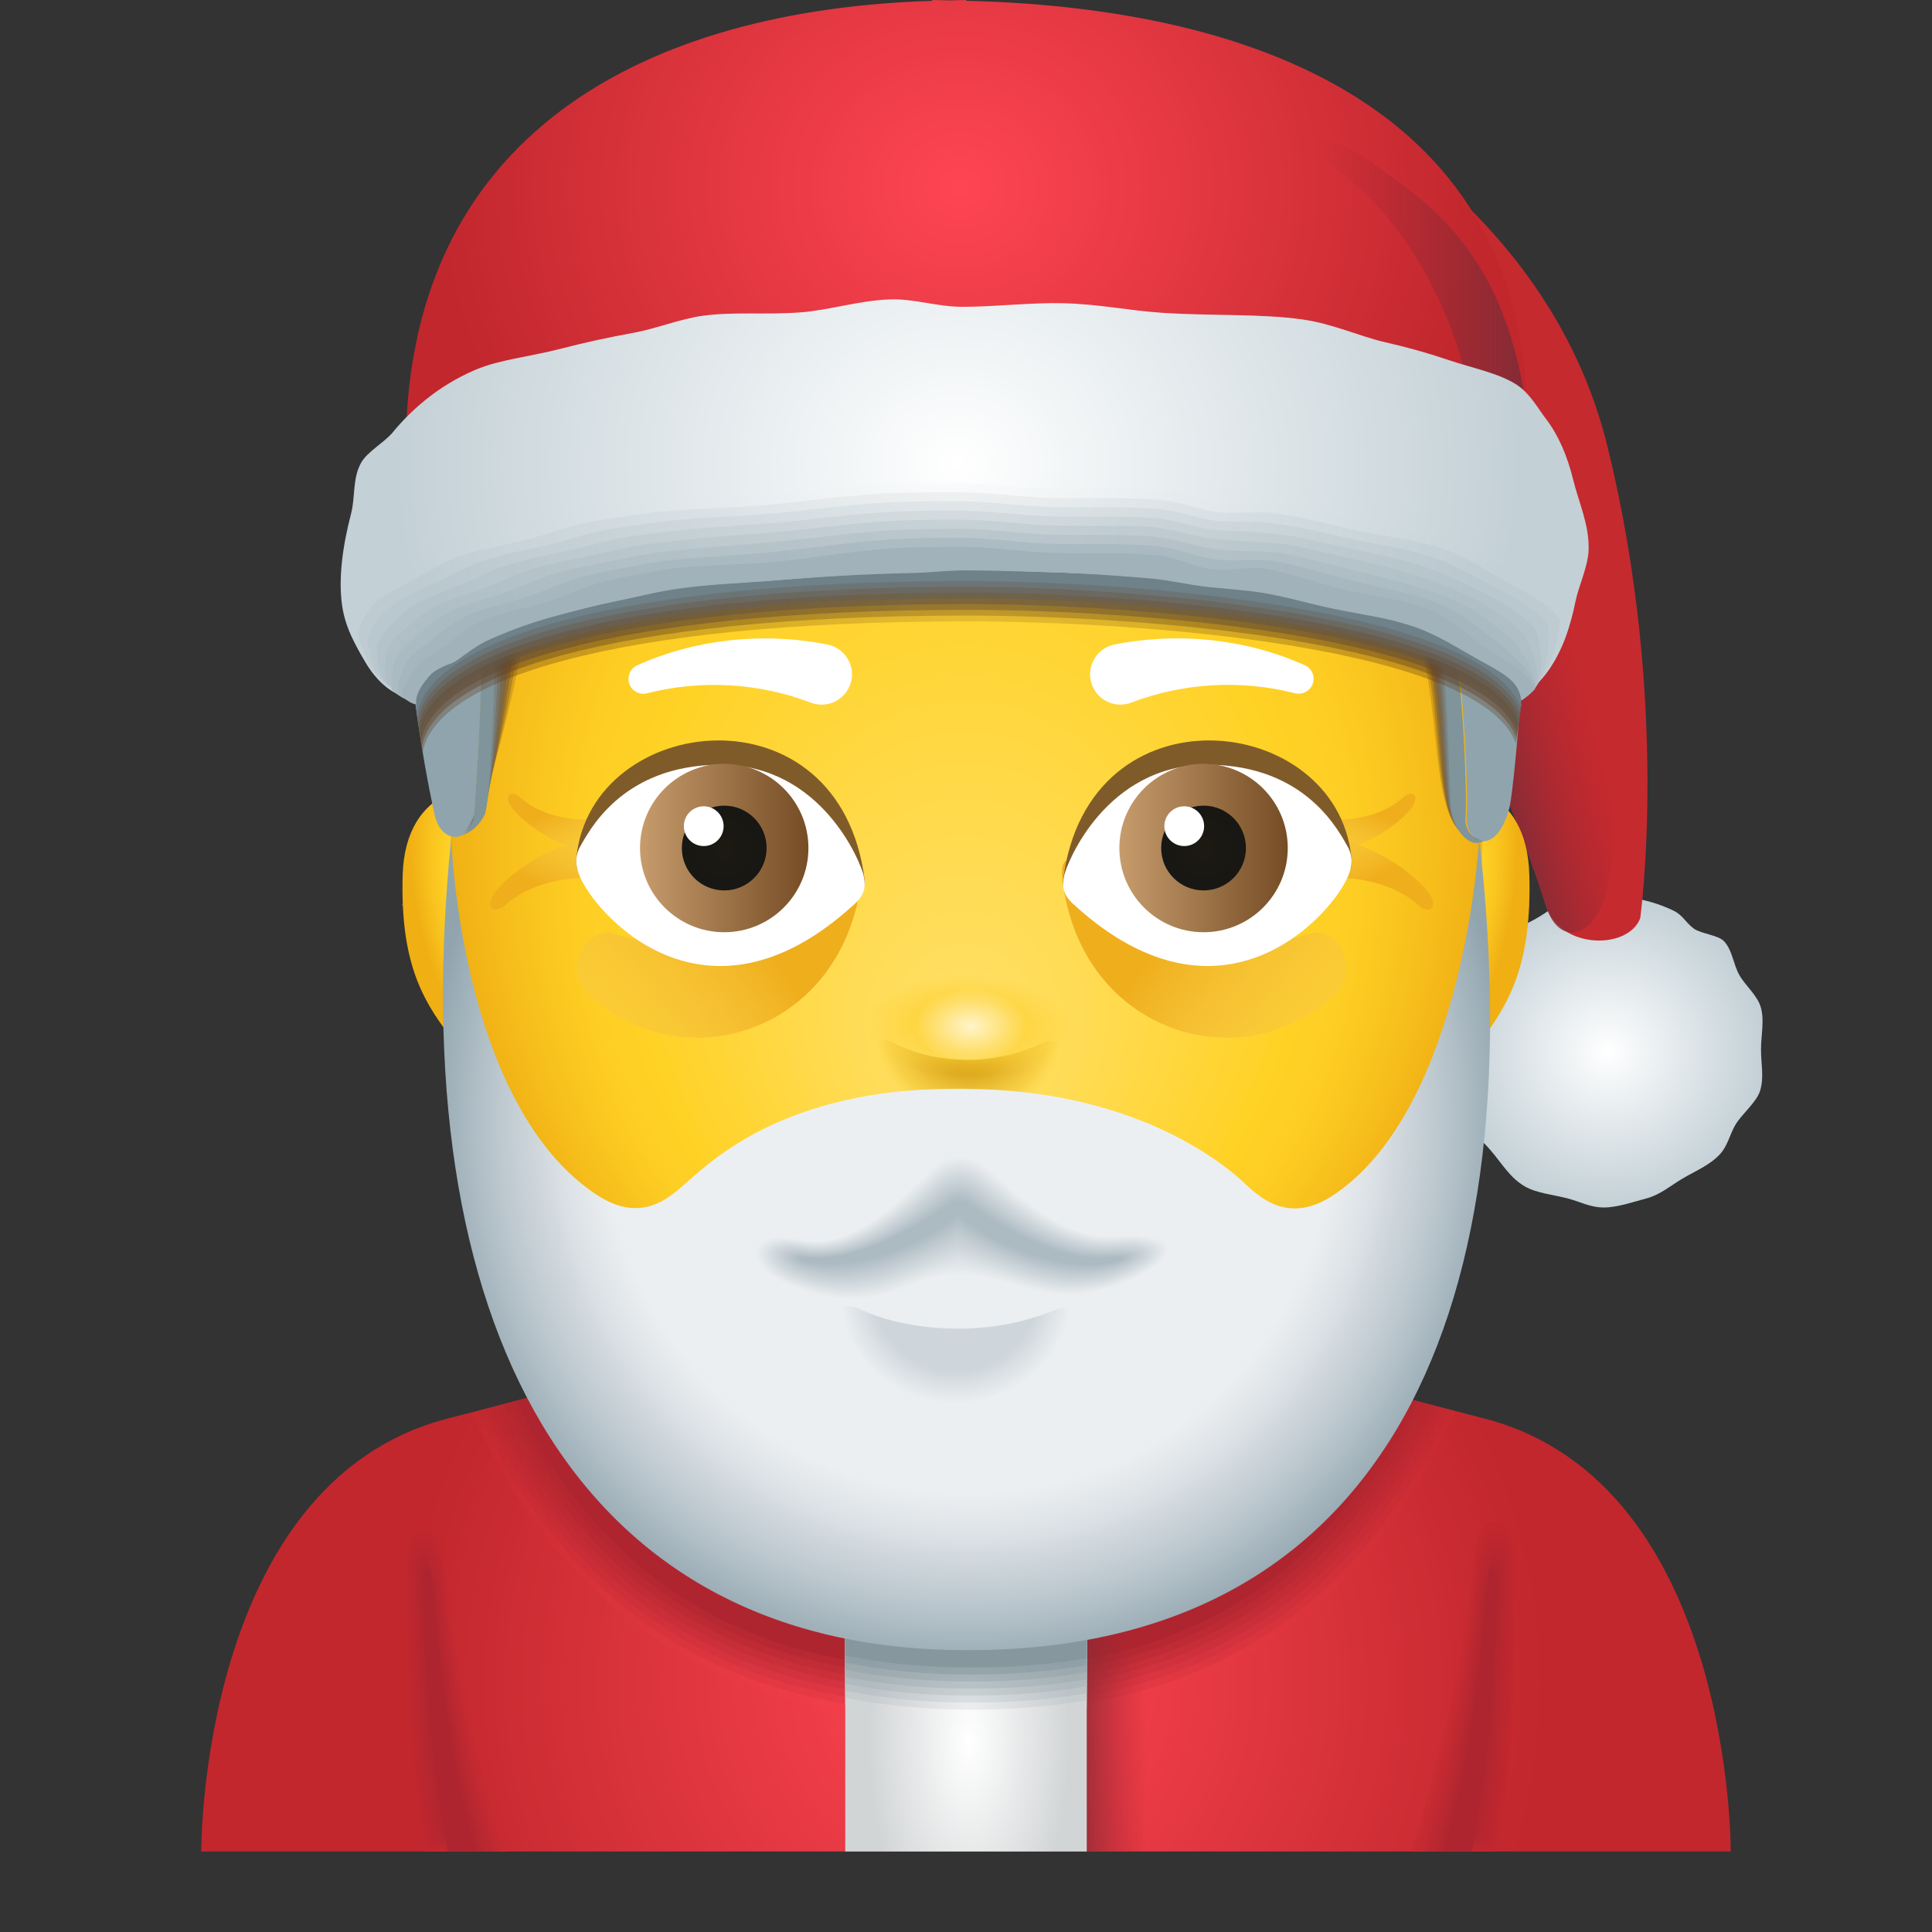 <svg xmlns="http://www.w3.org/2000/svg"  viewBox="0 0 48 48" width="48px" height="48px"><rect x="0" y="0" width="48" height="48" fill="#333333" stroke="none"/><radialGradient id="6cmxrc6v~34fpYR9tP1FZa" cx="39.945" cy="21.875" r="3.86" gradientTransform="matrix(1 0 0 -1 0 48)" gradientUnits="userSpaceOnUse"><stop offset=".002" stop-color="#fff"/><stop offset=".194" stop-color="#f3f6f7"/><stop offset="1" stop-color="#c3d0d6"/></radialGradient><path fill="url(#6cmxrc6v~34fpYR9tP1FZa)" d="M43.752,26.075c0,0.372,0.079,0.676-0.02,1.016c-0.086,0.294-0.468,0.596-0.618,0.857	c-0.145,0.252-0.189,0.519-0.385,0.731c-0.25,0.269-0.612,0.416-0.93,0.604c-0.299,0.177-0.549,0.4-0.893,0.491	C40.593,29.856,40.185,30,39.847,30s-0.587-0.144-0.9-0.226c-0.324-0.085-0.769-0.13-1.053-0.292	c-0.38-0.217-0.581-0.58-0.865-0.909c-0.253-0.294-0.593-0.562-0.749-0.924c-0.199-0.463-0.179-1.038-0.179-1.574	c0-1.036,0.412-1.976,1.081-2.664c0.253-0.26,0.654-0.403,0.971-0.583c0.556-0.316,0.697-0.598,1.773-0.578	c0.59,0.011,1.148,0.133,1.647,0.372c0.236,0.113,0.298,0.289,0.504,0.445c0.172,0.131,0.609,0.161,0.757,0.319	c0.208,0.223,0.228,0.569,0.379,0.837c0.154,0.274,0.454,0.507,0.538,0.817C43.838,25.357,43.752,25.73,43.752,26.075z"/><path fill="#c52a2f" d="M31.167,1.625c1.427,0.563,7.269,3.352,8.771,9.469c1.563,6.365,0.813,11.719,0.813,11.719	c-0.302,0.792-1.997,0.778-2.344-0.313c-0.266-0.835-1.51-4.583-3.094-6.75c-1.583-2.167-5.021-8.833-5.021-8.833L31.167,1.625z"/><linearGradient id="6cmxrc6v~34fpYR9tP1FZb" x1="38.577" x2="35.947" y1="34.355" y2="33.684" gradientTransform="matrix(1 0 0 -1 0 48)" gradientUnits="userSpaceOnUse"><stop offset="0" stop-color="#af252f" stop-opacity="0"/><stop offset=".999" stop-color="#822c36"/></linearGradient><path fill="url(#6cmxrc6v~34fpYR9tP1FZb)" d="M32.281,5.594c1.427,0.563,3.906,1.844,6.25,7.938c2.382,6.194,1.313,8.844,1.313,8.844	c-0.25,0.813-1.091,1.215-1.438,0.125c-0.266-0.835-1.51-4.583-3.094-6.75c-1.583-2.167-5.021-8.833-5.021-8.833L32.281,5.594z"/><radialGradient id="6cmxrc6v~34fpYR9tP1FZc" cx="24.188" cy="6.188" r="14.318" gradientTransform="matrix(1 0 0 -1 0 48)" gradientUnits="userSpaceOnUse"><stop offset="0" stop-color="#ff4553"/><stop offset=".999" stop-color="#c1272d"/></radialGradient><path fill="url(#6cmxrc6v~34fpYR9tP1FZc)" d="M43,46c0,0,0.054-9.133-6.089-10.749C33.774,34.426,24.018,32,24.001,32	s-9.774,2.426-12.91,3.251C4.947,36.867,5,46,5,46H43z"/><radialGradient id="6cmxrc6v~34fpYR9tP1FZd" cx="-290.647" cy="-20.705" r="1.867" gradientTransform="matrix(-.876 .175 -.393 -2.165 -250.783 28.275)" gradientUnits="userSpaceOnUse"><stop offset="0" stop-color="#ffe16e"/><stop offset=".461" stop-color="#ffd226"/><stop offset=".741" stop-color="#f8c21d"/><stop offset=".999" stop-color="#f0af13"/></radialGradient><path fill="url(#6cmxrc6v~34fpYR9tP1FZd)" d="M12.66,19.601c-0.759-0.243-2.592-0.088-2.656,2.142c-0.06,2.109,0.464,3.07,1.159,3.976	c0.78,1.016,2.183,1.008,2.067,0.201C13.115,25.113,12.66,19.601,12.66,19.601z"/><radialGradient id="6cmxrc6v~34fpYR9tP1FZe" cx="-174.119" cy="-20.705" r="1.867" gradientTransform="matrix(.829 .175 .372 -2.165 188.076 7.91)" gradientUnits="userSpaceOnUse"><stop offset="0" stop-color="#ffe16e"/><stop offset=".461" stop-color="#ffd226"/><stop offset=".741" stop-color="#f8c21d"/><stop offset=".999" stop-color="#f0af13"/></radialGradient><path fill="url(#6cmxrc6v~34fpYR9tP1FZe)" d="M35.484,19.601c0.718-0.243,2.452-0.088,2.512,2.142c0.057,2.109-0.439,3.07-1.097,3.976	c-0.738,1.016-2.065,1.008-1.955,0.201C35.053,25.113,35.484,19.601,35.484,19.601z"/><radialGradient id="6cmxrc6v~34fpYR9tP1FZf" cx="14.863" cy="70.843" r="14.627" fx="14.786" fy="64.576" gradientTransform="matrix(.889 0 0 -1.069 10.803 95.904)" gradientUnits="userSpaceOnUse"><stop offset="0" stop-color="#ffe16e"/><stop offset=".629" stop-color="#ffd226"/><stop offset=".75" stop-color="#fdcd23"/><stop offset=".899" stop-color="#f6bd1b"/><stop offset=".999" stop-color="#f0af13"/></radialGradient><path fill="url(#6cmxrc6v~34fpYR9tP1FZf)" d="M36.838,19.716c0,2.89-0.193,6.659-1.343,8.971C33.256,33.191,27.296,36,24.015,36	c-3.41,0-9.305-2.809-11.544-7.313c-1.149-2.312-1.279-6.081-1.279-8.971c0-0.635,0.017-1.234,0.051-1.803	c0.196-3.271,0.943-5.526,2.101-7.612c2.299-4.141,6.22-6.012,10.671-6.012c4.426,0,8.329,1.841,10.633,5.945	C36.031,12.695,36.838,15.43,36.838,19.716z"/><radialGradient id="6cmxrc6v~34fpYR9tP1FZg" cx="23.179" cy="37.459" r="11.194" gradientTransform="matrix(.995 0 0 -1 1.178 48)" gradientUnits="userSpaceOnUse"><stop offset=".666" stop-color="#eceff1"/><stop offset=".737" stop-color="#dee3e7"/><stop offset=".871" stop-color="#b9c5cc"/><stop offset=".999" stop-color="#90a4ae"/></radialGradient><path fill="url(#6cmxrc6v~34fpYR9tP1FZg)" d="M11.774,20.328c0,0,0.321-3.984,0.12-5.147c0.905-0.657,3.722-2.63,3.32-5.714	c1.157,0.961,7.092,5.006,16.598,1.82c2.113,2.579,2.515,2.68,4.124,3.641c0.402,1.112,0.553,4.76,0.503,5.367	s0.704,1.062,1.056-0.202c0.111-0.398,0.421-3.789,0.421-6.135c0-5-1.463-12.601-13.801-12.705	C12.14,1.152,10.062,8.979,10.062,13.979c0,3,0.725,6.215,0.725,6.215C10.925,20.951,11.611,20.984,11.774,20.328z"/><radialGradient id="6cmxrc6v~34fpYR9tP1FZh" cx="23.104" cy="32.509" r="9.514" gradientTransform="matrix(.994 0 0 -1 1.185 48)" gradientUnits="userSpaceOnUse"><stop offset="0" stop-color="#603813" stop-opacity="0"/><stop offset=".999" stop-color="#603813" stop-opacity=".2"/></radialGradient><path fill="url(#6cmxrc6v~34fpYR9tP1FZh)" d="M35.476,14.77c-1.437-0.855-1.739-0.982-3.607-3.249c-0.12-0.145-0.288-0.094-0.466-0.036 c-8,2.584-13.177,0.134-15.193-1.18c-0.289-0.188-0.686-0.004-0.71,0.342c-0.158,2.297-2.163,3.586-3.122,4.24 c-0.144,0.098-0.212,0.265-0.196,0.439c0.11,1.216-0.226,4.763-0.345,4.823c0.213-0.051,1.03-3.226,1.171-4.358 c0.017-0.139,0.082-0.261,0.198-0.337c0.886-0.583,2.399-1.465,2.965-3.016c0.094-0.258,0.391-0.373,0.633-0.245 c1.827,0.963,6.988,3.008,14.117,0.864c0.175-0.053,0.368,0.007,0.486,0.147c1.502,1.773,2.383,1.94,3.553,2.462 c0.103,0.046,0.193,0.13,0.24,0.232c0.61,1.315,0.305,4.539,1.245,4.854c-0.409-0.65-0.185-4.419-0.771-5.761 C35.635,14.897,35.56,14.82,35.476,14.77z"/><radialGradient id="6cmxrc6v~34fpYR9tP1FZi" cx="23.26" cy="32.526" r="9.553" gradientTransform="matrix(.995 0 0 -1 1.015 48)" gradientUnits="userSpaceOnUse"><stop offset="0" stop-color="#654526" stop-opacity=".143"/><stop offset=".999" stop-color="#654526" stop-opacity=".314"/></radialGradient><path fill="url(#6cmxrc6v~34fpYR9tP1FZi)" d="M15.463,10.59c-0.15,2.313-2.158,3.649-3.119,4.312c-0.023,0.016-0.044,0.033-0.063,0.051 c-0.102,0.097-0.15,0.237-0.136,0.383c0.094,1.003-0.113,3.625-0.236,4.473c-0.039,0.249-0.084,0.403-0.123,0.423 c0.082-0.02,0.203-0.258,0.324-0.616c0.302-0.953,0.707-3.006,0.804-3.867c0.016-0.135,0.078-0.254,0.191-0.329 c0.877-0.586,2.393-1.514,2.964-3.12c0.092-0.258,0.352-0.384,0.569-0.324c0.063,0.017,0.147,0.037,0.232,0.081 c1.939,0.997,7.085,2.983,14.114,0.828c0.14-0.043,0.294-0.011,0.407,0.077c0.03,0.023,0.058,0.05,0.083,0.079 c1.497,1.773,2.291,1.968,3.439,2.496c0.046,0.021,0.092,0.044,0.137,0.069c0.032,0.017,0.062,0.039,0.089,0.063 c0.057,0.051,0.105,0.114,0.135,0.187c0.41,0.97,0.388,2.957,0.634,4.02c0.109,0.47,0.308,0.848,0.6,0.893 c-0.112-0.112-0.192-0.388-0.227-0.747c-0.124-1.246-0.116-3.951-0.565-5.022c-0.038-0.091-0.112-0.168-0.197-0.218 c-1.439-0.856-1.763-0.991-3.635-3.263c-0.117-0.142-0.286-0.106-0.461-0.049c-8.028,2.595-13.25,0.103-15.264-1.216 C15.873,10.066,15.485,10.249,15.463,10.59z"/><radialGradient id="6cmxrc6v~34fpYR9tP1FZj" cx="23.413" cy="32.543" r="9.592" gradientTransform="matrix(.995 0 0 -1 .846 48)" gradientUnits="userSpaceOnUse"><stop offset="0" stop-color="#69523a" stop-opacity=".286"/><stop offset=".999" stop-color="#69523a" stop-opacity=".429"/></radialGradient><path fill="url(#6cmxrc6v~34fpYR9tP1FZj)" d="M15.426,10.534c-0.142,2.328-2.152,3.712-3.116,4.385c-0.022,0.016-0.043,0.032-0.063,0.05 c-0.104,0.095-0.153,0.234-0.139,0.379c0.1,1.04-0.12,3.842-0.222,4.548c-0.042,0.243-0.098,0.395-0.152,0.422 c0.106-0.025,0.246-0.258,0.366-0.605c0.279-0.911,0.624-3.107,0.717-4.005c0.014-0.131,0.075-0.248,0.184-0.321 c0.867-0.588,2.387-1.562,2.964-3.224c0.09-0.257,0.326-0.353,0.505-0.403c0.055-0.015,0.147-0.002,0.236,0.045 c1.876,0.992,7.132,3.157,14.339,0.908c0.143-0.044,0.299-0.009,0.412,0.086c0.029,0.024,0.056,0.051,0.081,0.081 c1.551,1.845,2.27,2.015,3.465,2.592c0.047,0.023,0.092,0.048,0.136,0.076c0.031,0.02,0.059,0.044,0.084,0.071 c0.051,0.054,0.095,0.121,0.124,0.196c0.39,1.014,0.37,3.117,0.586,4.105c0.101,0.463,0.33,0.87,0.636,0.867 c-0.138-0.088-0.239-0.365-0.267-0.72c-0.088-1.136-0.111-3.974-0.546-5.056c-0.037-0.092-0.11-0.169-0.195-0.219 c-1.441-0.856-1.787-1-3.664-3.277c-0.115-0.139-0.284-0.117-0.455-0.062c-8.055,2.605-13.323,0.073-15.335-1.253 C15.826,10.016,15.447,10.198,15.426,10.534z"/><radialGradient id="6cmxrc6v~34fpYR9tP1FZk" cx="23.567" cy="32.556" r="9.632" gradientTransform="matrix(.996 0 0 -1 .677 48)" gradientUnits="userSpaceOnUse"><stop offset="0" stop-color="#6e5f4d" stop-opacity=".429"/><stop offset=".999" stop-color="#6e5f4d" stop-opacity=".543"/></radialGradient><path fill="url(#6cmxrc6v~34fpYR9tP1FZk)" d="M15.39,10.478c-0.134,2.344-2.147,3.775-3.114,4.457c-0.022,0.016-0.043,0.032-0.063,0.049 c-0.106,0.093-0.156,0.231-0.142,0.375c0.107,1.076-0.126,4.058-0.208,4.623c-0.044,0.238-0.111,0.386-0.18,0.421 c0.13-0.031,0.289-0.259,0.409-0.593c0.255-0.868,0.543-3.207,0.631-4.142c0.012-0.128,0.072-0.241,0.177-0.313 c0.858-0.59,2.38-1.611,2.963-3.327c0.088-0.256,0.293-0.412,0.441-0.482c0.053-0.025,0.148-0.041,0.24,0.01 c1.814,0.986,7.18,3.331,14.564,0.989c0.145-0.046,0.306-0.007,0.416,0.094c0.028,0.026,0.055,0.053,0.08,0.083 c1.606,1.916,2.249,2.059,3.49,2.687c0.047,0.024,0.093,0.052,0.134,0.084c0.029,0.023,0.056,0.049,0.078,0.078 c0.045,0.058,0.085,0.128,0.113,0.206c0.37,1.059,0.351,3.276,0.539,4.189c0.093,0.455,0.353,0.893,0.672,0.841 c-0.163-0.064-0.288-0.342-0.307-0.694c-0.055-1.025-0.107-3.996-0.528-5.09c-0.036-0.093-0.109-0.17-0.194-0.22 c-1.443-0.857-1.811-1.009-3.693-3.291c-0.112-0.136-0.283-0.129-0.45-0.075c-8.083,2.615-13.396,0.043-15.406-1.289 C15.778,9.966,15.409,10.147,15.39,10.478z"/><radialGradient id="6cmxrc6v~34fpYR9tP1FZl" cx="23.717" cy="32.567" r="9.672" gradientTransform="matrix(.997 0 0 -1 .508 48)" gradientUnits="userSpaceOnUse"><stop offset="0" stop-color="#726d61" stop-opacity=".571"/><stop offset=".999" stop-color="#726d61" stop-opacity=".657"/></radialGradient><path fill="url(#6cmxrc6v~34fpYR9tP1FZl)" d="M15.353,10.421c-0.126,2.359-2.141,3.838-3.111,4.53c-0.022,0.016-0.043,0.032-0.063,0.048 c-0.108,0.09-0.16,0.227-0.145,0.371c0.113,1.113-0.132,4.274-0.194,4.698c-0.046,0.232-0.125,0.377-0.209,0.419 c0.154-0.037,0.332-0.259,0.452-0.581c0.232-0.826,0.462-3.308,0.544-4.279c0.011-0.124,0.068-0.234,0.17-0.305 c0.849-0.593,2.374-1.66,2.962-3.431c0.085-0.255,0.262-0.441,0.377-0.56c0.048-0.05,0.148-0.08,0.245-0.026 c1.753,0.978,7.228,3.506,14.789,1.07c0.147-0.047,0.312-0.005,0.421,0.102c0.027,0.027,0.054,0.055,0.078,0.085 c1.66,1.987,2.228,2.103,3.515,2.783c0.048,0.025,0.093,0.056,0.132,0.092c0.028,0.025,0.053,0.055,0.073,0.086 c0.04,0.062,0.076,0.135,0.102,0.216c0.35,1.103,0.331,3.435,0.491,4.274c0.085,0.448,0.375,0.915,0.708,0.815 c-0.189-0.039-0.337-0.318-0.346-0.668c-0.024-0.914-0.102-4.019-0.509-5.124c-0.034-0.093-0.107-0.171-0.192-0.221 c-1.445-0.858-1.835-1.018-3.722-3.305c-0.11-0.133-0.281-0.141-0.445-0.088c-8.11,2.623-13.468,0.011-15.476-1.327 C15.73,9.916,15.371,10.096,15.353,10.421z"/><radialGradient id="6cmxrc6v~34fpYR9tP1FZm" cx="23.871" cy="32.577" r="9.713" gradientTransform="matrix(.998 0 0 -1 .338 48)" gradientUnits="userSpaceOnUse"><stop offset="0" stop-color="#777a74" stop-opacity=".714"/><stop offset=".999" stop-color="#777a74" stop-opacity=".771"/></radialGradient><path fill="url(#6cmxrc6v~34fpYR9tP1FZm)" d="M15.316,10.365c-0.118,2.375-2.136,3.902-3.109,4.603c-0.022,0.016-0.043,0.032-0.063,0.048 c-0.11,0.088-0.163,0.224-0.148,0.367c0.12,1.149-0.138,4.49-0.179,4.773c-0.049,0.227-0.139,0.368-0.237,0.418 c0.178-0.043,0.375-0.26,0.494-0.57c0.209-0.784,0.382-3.409,0.458-4.416c0.009-0.121,0.065-0.228,0.164-0.297 c0.84-0.595,2.368-1.708,2.961-3.535c0.083-0.254,0.225-0.47,0.313-0.639c0.04-0.076,0.148-0.119,0.249-0.062 c1.693,0.969,7.276,3.68,15.014,1.151c0.15-0.049,0.318-0.003,0.425,0.11c0.027,0.028,0.052,0.057,0.077,0.086 c1.714,2.058,2.208,2.145,3.541,2.878c0.048,0.026,0.093,0.06,0.131,0.099c0.027,0.028,0.05,0.06,0.068,0.094 c0.035,0.066,0.066,0.141,0.09,0.225c0.33,1.147,0.31,3.595,0.443,4.359c0.077,0.441,0.398,0.937,0.745,0.789 c-0.215-0.015-0.387-0.294-0.386-0.641c0.003-0.803-0.098-4.041-0.491-5.157c-0.033-0.094-0.105-0.172-0.19-0.222 c-1.447-0.859-1.859-1.027-3.751-3.32c-0.107-0.13-0.279-0.152-0.44-0.101c-8.139,2.635-13.542-0.017-15.548-1.361 C15.683,9.865,15.333,10.045,15.316,10.365z"/><radialGradient id="6cmxrc6v~34fpYR9tP1FZn" cx="24.024" cy="32.585" r="9.754" gradientTransform="matrix(.999 0 0 -1 .17 48)" gradientUnits="userSpaceOnUse"><stop offset="0" stop-color="#7b8788" stop-opacity=".857"/><stop offset=".999" stop-color="#7b8788" stop-opacity=".886"/></radialGradient><path fill="url(#6cmxrc6v~34fpYR9tP1FZn)" d="M15.28,10.309c-0.11,2.391-2.13,3.965-3.106,4.675c-0.022,0.016-0.042,0.031-0.063,0.047 c-0.112,0.086-0.166,0.221-0.151,0.363c0.126,1.185-0.145,4.706-0.165,4.848c-0.051,0.222-0.152,0.359-0.266,0.416 c0.202-0.049,0.418-0.26,0.537-0.558c0.185-0.742,0.305-3.509,0.372-4.553c0.008-0.117,0.062-0.221,0.157-0.289 c0.831-0.598,2.362-1.757,2.96-3.639c0.081-0.254,0.184-0.496,0.249-0.718c0.03-0.101,0.149-0.159,0.253-0.097 c1.634,0.959,7.324,3.854,15.238,1.231c0.152-0.05,0.324-0.002,0.43,0.118c0.026,0.029,0.051,0.059,0.076,0.088 c1.769,2.129,2.19,2.186,3.566,2.974c0.049,0.028,0.093,0.064,0.129,0.107c0.026,0.031,0.047,0.065,0.063,0.102 c0.03,0.069,0.057,0.148,0.079,0.235c0.31,1.191,0.288,3.755,0.395,4.443c0.067,0.433,0.42,0.96,0.781,0.763 c-0.24,0.009-0.439-0.271-0.426-0.615c0.027-0.692-0.093-4.064-0.473-5.191c-0.032-0.095-0.103-0.173-0.188-0.223 c-1.449-0.86-1.883-1.036-3.78-3.334c-0.105-0.127-0.278-0.164-0.434-0.114c-8.167,2.645-13.615-0.048-15.619-1.397 C15.635,9.815,15.294,9.994,15.28,10.309z"/><path fill="#80949b" d="M36.411,20.295c0.048-0.582-0.088-4.086-0.454-5.225c-0.031-0.095-0.101-0.174-0.187-0.224 c-1.451-0.861-1.907-1.045-3.808-3.348c-0.103-0.124-0.276-0.176-0.429-0.126c-8.195,2.655-13.688-0.078-15.69-1.433 c-0.256-0.173-0.587,0.005-0.6,0.315c-0.104,2.459-2.214,4.098-3.166,4.794c-0.114,0.083-0.17,0.218-0.154,0.359 c0.132,1.222-0.151,4.922-0.151,4.922c-0.054,0.216-0.166,0.35-0.294,0.415c0.227-0.054,0.461-0.261,0.58-0.546 c0.162-0.699,0.225-3.61,0.285-4.69c0.006-0.114,0.058-0.214,0.15-0.281c0.929-0.678,2.769-2.131,3.145-4.539 c0.02-0.125,0.149-0.198,0.258-0.133c1.575,0.947,7.371,4.029,15.463,1.312c0.154-0.052,0.331,0,0.434,0.126 c1.888,2.29,2.224,2.308,3.666,3.159c0.084,0.05,0.154,0.131,0.186,0.224c0.362,1.081,0.328,4.115,0.416,4.772 c0.057,0.426,0.443,0.982,0.817,0.736C36.61,20.918,36.382,20.637,36.411,20.295z"/><path fill="#fff" d="M32.167,17.222c-1.366-0.349-2.812-0.246-4.06,0.234c-0.388,0.149-0.824-0.044-0.974-0.433 c-0.149-0.388,0.044-0.824,0.433-0.974c0.04-0.015,0.081-0.027,0.122-0.036l0.017-0.003c1.614-0.316,3.275-0.127,4.712,0.517 c0.187,0.083,0.27,0.302,0.187,0.489c-0.075,0.167-0.258,0.251-0.429,0.207L32.167,17.222z"/><path fill="#fff" d="M15.833,16.528c1.437-0.643,3.098-0.833,4.712-0.517l0.013,0.003 c0.408,0.08,0.675,0.476,0.595,0.884c-0.08,0.408-0.476,0.675-0.884,0.595c-0.042-0.008-0.087-0.021-0.126-0.036 c-1.248-0.48-2.693-0.583-4.06-0.234l-0.007,0.002c-0.198,0.051-0.4-0.069-0.45-0.267C15.581,16.78,15.672,16.6,15.833,16.528z"/><path fill="#ecbe49" d="M37.973,22.541c0.004-0.001,0.007-0.002,0.011-0.003c-0.001-0.039-0.002-0.078-0.004-0.119	C37.977,22.462,37.975,22.508,37.973,22.541z"/><path fill="#ecbe49" d="M9.995,22.494c0.004,0.001,0.007,0.002,0.011,0.003c-0.001-0.014-0.003-0.031-0.005-0.046	C10,22.465,9.996,22.479,9.995,22.494z"/><radialGradient id="6cmxrc6v~34fpYR9tP1FZo" cx="24.264" cy="6.26" r="14.292" gradientTransform="matrix(1 0 0 -1 0 47.999)" gradientUnits="userSpaceOnUse"><stop offset="0" stop-color="#ff4553"/><stop offset=".999" stop-color="#c1272d"/></radialGradient><path fill="url(#6cmxrc6v~34fpYR9tP1FZo)" d="M10.082,38.517c-0.008,1.181-0.029,2.408,0.018,3.662c0.046,1.254,0.159,2.534,0.416,3.821 h1.055h1.055c-0.386-1.258-0.709-2.431-0.972-3.642c-0.262-1.212-0.464-2.463-0.607-3.878 C10.981,37.563,10.094,37.606,10.082,38.517z"/><radialGradient id="6cmxrc6v~34fpYR9tP1FZp" cx="23.347" cy="6.144" r="13.373" gradientTransform="matrix(1 0 0 -1 0 47.999)" gradientUnits="userSpaceOnUse"><stop offset="0" stop-color="#f4404e"/><stop offset=".999" stop-color="#be272d"/></radialGradient><path fill="url(#6cmxrc6v~34fpYR9tP1FZp)" d="M10.14,38.612c-0.003,1.177-0.014,2.389,0.039,3.624c0.05,1.201,0.161,2.424,0.404,3.657 c0.006,0.036,0.917,0.071,0.924,0.107h0.504h0.504c-0.216-0.705-0.41-1.384-0.583-2.057c-0.126-0.491-0.24-0.979-0.344-1.474 c-0.034-0.161-0.067-0.324-0.098-0.487c-0.132-0.679-0.245-1.376-0.341-2.112c-0.049-0.376-0.094-0.763-0.134-1.162 c-0.042-0.571-0.402-0.772-0.639-0.627C10.263,38.135,10.141,38.318,10.14,38.612z"/><radialGradient id="6cmxrc6v~34fpYR9tP1FZq" cx="22.456" cy="6.035" r="12.488" gradientTransform="matrix(1 0 0 -1 0 47.999)" gradientUnits="userSpaceOnUse"><stop offset="0" stop-color="#e83c49"/><stop offset=".999" stop-color="#bc262e"/></radialGradient><path fill="url(#6cmxrc6v~34fpYR9tP1FZq)" d="M10.199,38.707c0.003,1.174,0,2.37,0.059,3.586c0.054,1.147,0.164,2.314,0.392,3.493 c0.012,0.071,0.779,0.143,0.793,0.215h0.481h0.481c-0.209-0.682-0.394-1.339-0.557-1.99c-0.119-0.476-0.227-0.95-0.324-1.43 c-0.032-0.158-0.063-0.316-0.093-0.475c-0.124-0.659-0.229-1.334-0.319-2.046c-0.046-0.363-0.089-0.736-0.127-1.122 c-0.04-0.527-0.345-0.746-0.548-0.679C10.341,38.257,10.197,38.418,10.199,38.707z"/><radialGradient id="6cmxrc6v~34fpYR9tP1FZr" cx="21.579" cy="5.943" r="11.63" gradientTransform="matrix(1 0 0 -1 0 47.999)" gradientUnits="userSpaceOnUse"><stop offset="0" stop-color="#dd3744"/><stop offset=".999" stop-color="#b9262e"/></radialGradient><path fill="url(#6cmxrc6v~34fpYR9tP1FZr)" d="M10.257,38.801c0.008,1.17,0.014,2.351,0.08,3.548c0.057,1.094,0.166,2.205,0.38,3.328 c0.018,0.107,0.641,0.214,0.662,0.322h0.458h0.458c-0.202-0.659-0.378-1.294-0.532-1.924c-0.113-0.462-0.214-0.921-0.305-1.385 c-0.03-0.154-0.059-0.308-0.087-0.463c-0.115-0.639-0.213-1.292-0.298-1.98c-0.043-0.351-0.083-0.71-0.121-1.081 c-0.038-0.482-0.288-0.721-0.457-0.731C10.42,38.379,10.252,38.519,10.257,38.801z"/><radialGradient id="6cmxrc6v~34fpYR9tP1FZs" cx="20.702" cy="5.866" r="10.785" gradientTransform="matrix(1 0 0 -1 0 47.999)" gradientUnits="userSpaceOnUse"><stop offset="0" stop-color="#d1333e"/><stop offset=".999" stop-color="#b7262e"/></radialGradient><path fill="url(#6cmxrc6v~34fpYR9tP1FZs)" d="M10.316,38.896c0.014,1.166,0.029,2.332,0.101,3.511c0.061,1.041,0.169,2.095,0.368,3.164 c0.024,0.142,0.503,0.285,0.532,0.429h0.435h0.435c-0.195-0.636-0.362-1.249-0.507-1.857c-0.106-0.447-0.201-0.892-0.285-1.341 c-0.028-0.15-0.055-0.3-0.081-0.452c-0.107-0.619-0.197-1.251-0.276-1.914c-0.041-0.338-0.078-0.684-0.114-1.041 c-0.036-0.438-0.232-0.695-0.366-0.783C10.499,38.501,10.308,38.619,10.316,38.896z"/><radialGradient id="6cmxrc6v~34fpYR9tP1FZt" cx="19.826" cy="5.795" r="9.95" gradientTransform="matrix(1 0 0 -1 0 47.999)" gradientUnits="userSpaceOnUse"><stop offset="0" stop-color="#c62e39"/><stop offset=".999" stop-color="#b4262e"/></radialGradient><path fill="url(#6cmxrc6v~34fpYR9tP1FZt)" d="M10.374,38.991c0.019,1.163,0.043,2.312,0.122,3.473c0.065,0.988,0.171,1.985,0.355,3 c0.03,0.178,0.365,0.356,0.401,0.536h0.411h0.411c-0.188-0.613-0.346-1.204-0.482-1.79c-0.1-0.433-0.187-0.863-0.265-1.297 c-0.026-0.146-0.051-0.293-0.075-0.44c-0.098-0.599-0.181-1.209-0.255-1.848c-0.038-0.325-0.073-0.658-0.108-1 c-0.034-0.394-0.175-0.669-0.276-0.835C10.577,38.623,10.363,38.719,10.374,38.991z"/><radialGradient id="6cmxrc6v~34fpYR9tP1FZu" cx="18.949" cy="5.728" r="9.128" gradientTransform="matrix(1 0 0 -1 0 47.999)" gradientUnits="userSpaceOnUse"><stop offset="0" stop-color="#ba2a34"/><stop offset=".999" stop-color="#b2252f"/></radialGradient><path fill="url(#6cmxrc6v~34fpYR9tP1FZu)" d="M10.433,39.085c0.025,1.159,0.057,2.293,0.143,3.435c0.069,0.935,0.174,1.875,0.343,2.836 c0.036,0.213,0.227,0.428,0.27,0.644h0.388h0.388c-0.181-0.59-0.33-1.159-0.456-1.723c-0.093-0.418-0.174-0.834-0.246-1.252 c-0.024-0.142-0.047-0.285-0.07-0.428c-0.09-0.579-0.165-1.167-0.233-1.782c-0.035-0.312-0.068-0.632-0.101-0.96 c-0.032-0.349-0.118-0.643-0.185-0.887C10.656,38.745,10.418,38.819,10.433,39.085z"/><path fill="#af252f" d="M10.491,39.18c0.03,1.156,0.072,2.274,0.164,3.397c0.092,1.123,0.236,2.25,0.47,3.423h0.365h0.365 c-0.174-0.567-0.314-1.114-0.431-1.656s-0.21-1.079-0.29-1.624c-0.081-0.558-0.148-1.126-0.212-1.716 c-0.063-0.591-0.122-1.205-0.188-1.858C10.735,38.867,10.474,38.919,10.491,39.18z"/><radialGradient id="6cmxrc6v~34fpYR9tP1FZv" cx="591.264" cy="6.26" r="14.292" gradientTransform="matrix(-1 0 0 -1 614.695 47.999)" gradientUnits="userSpaceOnUse"><stop offset="0" stop-color="#ff4553"/><stop offset=".999" stop-color="#c1272d"/></radialGradient><path fill="url(#6cmxrc6v~34fpYR9tP1FZv)" d="M37.613,38.517c0.008,1.181,0.029,2.408-0.018,3.662c-0.046,1.254-0.159,2.534-0.416,3.821 h-1.055H35.07c0.386-1.258,0.709-2.431,0.972-3.642c0.262-1.212,0.464-2.463,0.607-3.878 C36.714,37.563,37.601,37.606,37.613,38.517z"/><radialGradient id="6cmxrc6v~34fpYR9tP1FZw" cx="590.347" cy="6.144" r="13.373" gradientTransform="matrix(-1 0 0 -1 614.695 47.999)" gradientUnits="userSpaceOnUse"><stop offset="0" stop-color="#f4404e"/><stop offset=".999" stop-color="#be272d"/></radialGradient><path fill="url(#6cmxrc6v~34fpYR9tP1FZw)" d="M37.555,38.612c0.003,1.177,0.014,2.389-0.039,3.624c-0.05,1.201-0.161,2.424-0.404,3.657 c-0.006,0.036-0.917,0.071-0.924,0.107h-0.504H35.18c0.216-0.705,0.41-1.384,0.583-2.057c0.126-0.491,0.24-0.979,0.344-1.474 c0.034-0.161,0.067-0.324,0.098-0.487c0.132-0.679,0.245-1.376,0.341-2.112c0.049-0.376,0.094-0.763,0.134-1.162 c0.042-0.571,0.402-0.772,0.639-0.627C37.432,38.135,37.554,38.318,37.555,38.612z"/><radialGradient id="6cmxrc6v~34fpYR9tP1FZx" cx="589.456" cy="6.035" r="12.488" gradientTransform="matrix(-1 0 0 -1 614.695 47.999)" gradientUnits="userSpaceOnUse"><stop offset="0" stop-color="#e83c49"/><stop offset=".999" stop-color="#bc262e"/></radialGradient><path fill="url(#6cmxrc6v~34fpYR9tP1FZx)" d="M37.496,38.707c-0.003,1.174,0,2.37-0.059,3.586c-0.054,1.147-0.164,2.314-0.392,3.493 c-0.012,0.071-0.779,0.143-0.793,0.215h-0.481H35.29c0.209-0.682,0.394-1.339,0.557-1.99c0.119-0.476,0.227-0.95,0.324-1.43 c0.032-0.158,0.063-0.316,0.093-0.475c0.124-0.659,0.229-1.334,0.319-2.046c0.046-0.363,0.089-0.736,0.127-1.122 c0.04-0.527,0.345-0.746,0.548-0.679C37.354,38.257,37.498,38.418,37.496,38.707z"/><radialGradient id="6cmxrc6v~34fpYR9tP1FZy" cx="588.579" cy="5.943" r="11.63" gradientTransform="matrix(-1 0 0 -1 614.695 47.999)" gradientUnits="userSpaceOnUse"><stop offset="0" stop-color="#dd3744"/><stop offset=".999" stop-color="#b9262e"/></radialGradient><path fill="url(#6cmxrc6v~34fpYR9tP1FZy)" d="M37.438,38.801c-0.008,1.17-0.014,2.351-0.08,3.548c-0.057,1.094-0.166,2.205-0.38,3.328 c-0.018,0.107-0.641,0.214-0.662,0.322h-0.458H35.4c0.202-0.659,0.378-1.294,0.532-1.924c0.113-0.462,0.214-0.921,0.305-1.385 c0.03-0.154,0.059-0.308,0.087-0.463c0.115-0.639,0.213-1.292,0.298-1.98c0.043-0.351,0.083-0.71,0.121-1.081 c0.038-0.482,0.288-0.721,0.457-0.731C37.275,38.379,37.443,38.519,37.438,38.801z"/><radialGradient id="6cmxrc6v~34fpYR9tP1FZz" cx="587.702" cy="5.866" r="10.785" gradientTransform="matrix(-1 0 0 -1 614.695 47.999)" gradientUnits="userSpaceOnUse"><stop offset="0" stop-color="#d1333e"/><stop offset=".999" stop-color="#b7262e"/></radialGradient><path fill="url(#6cmxrc6v~34fpYR9tP1FZz)" d="M37.379,38.896c-0.014,1.166-0.029,2.332-0.101,3.511c-0.061,1.041-0.169,2.095-0.368,3.164 c-0.024,0.142-0.503,0.285-0.532,0.429h-0.435H35.51c0.195-0.636,0.362-1.249,0.507-1.857c0.106-0.447,0.201-0.892,0.285-1.341 c0.028-0.15,0.055-0.3,0.081-0.452c0.107-0.619,0.197-1.251,0.276-1.914c0.041-0.338,0.078-0.684,0.114-1.041 c0.036-0.438,0.232-0.695,0.366-0.783C37.196,38.501,37.387,38.619,37.379,38.896z"/><radialGradient id="6cmxrc6v~34fpYR9tP1FZA" cx="586.826" cy="5.795" r="9.95" gradientTransform="matrix(-1 0 0 -1 614.695 47.999)" gradientUnits="userSpaceOnUse"><stop offset="0" stop-color="#c62e39"/><stop offset=".999" stop-color="#b4262e"/></radialGradient><path fill="url(#6cmxrc6v~34fpYR9tP1FZA)" d="M37.321,38.991c-0.019,1.163-0.043,2.312-0.122,3.473c-0.065,0.988-0.171,1.985-0.355,3 c-0.03,0.178-0.365,0.356-0.401,0.536h-0.411H35.62c0.188-0.613,0.346-1.204,0.482-1.79c0.1-0.433,0.187-0.863,0.265-1.297 c0.026-0.146,0.051-0.293,0.075-0.44c0.098-0.599,0.181-1.209,0.255-1.848c0.038-0.325,0.073-0.658,0.108-1 c0.034-0.394,0.175-0.669,0.276-0.835C37.118,38.623,37.332,38.719,37.321,38.991z"/><radialGradient id="6cmxrc6v~34fpYR9tP1FZB" cx="585.949" cy="5.728" r="9.128" gradientTransform="matrix(-1 0 0 -1 614.695 47.999)" gradientUnits="userSpaceOnUse"><stop offset="0" stop-color="#ba2a34"/><stop offset=".999" stop-color="#b2252f"/></radialGradient><path fill="url(#6cmxrc6v~34fpYR9tP1FZB)" d="M37.262,39.085c-0.025,1.159-0.057,2.293-0.143,3.435c-0.069,0.935-0.174,1.875-0.343,2.836 c-0.036,0.213-0.227,0.428-0.27,0.644h-0.388H35.73c0.181-0.59,0.33-1.159,0.456-1.723c0.093-0.418,0.174-0.834,0.246-1.252 c0.024-0.142,0.047-0.285,0.07-0.428c0.09-0.579,0.165-1.167,0.233-1.782c0.035-0.312,0.068-0.632,0.101-0.96 c0.032-0.349,0.118-0.643,0.185-0.887C37.039,38.745,37.276,38.819,37.262,39.085z"/><path fill="#af252f" d="M37.204,39.18c-0.03,1.156-0.072,2.274-0.164,3.397c-0.092,1.123-0.236,2.25-0.47,3.423h-0.365 H35.84c0.174-0.567,0.314-1.114,0.431-1.656s0.21-1.079,0.29-1.624c0.081-0.558,0.148-1.126,0.212-1.716 c0.063-0.591,0.122-1.205,0.188-1.858C36.96,38.867,37.221,38.919,37.204,39.18z"/><radialGradient id="6cmxrc6v~34fpYR9tP1FZC" cx="24.068" cy="31.625" r="9.844" gradientTransform="matrix(1 0 0 -1 0 48)" gradientUnits="userSpaceOnUse"><stop offset="0" stop-color="#5c3512" stop-opacity=".143"/><stop offset=".999" stop-color="#5c3512" stop-opacity=".314"/></radialGradient><path fill="url(#6cmxrc6v~34fpYR9tP1FZC)" d="M37.667,18.479l0.125-1.281c-0.291-1.766-6.307-3.156-13.771-3.156 c-7.651,0-13.677,1.395-13.677,3.224c0,0.118,0.115,1.306,0.156,1.443c0.278-1.792,4.667-3.271,13.521-3.271 C28.458,15.438,36.792,16.074,37.667,18.479z"/><radialGradient id="6cmxrc6v~34fpYR9tP1FZD" cx="24.068" cy="31.694" r="9.836" gradientTransform="matrix(1 0 0 -1 0 48)" gradientUnits="userSpaceOnUse"><stop offset="0" stop-color="#5f4023" stop-opacity=".265"/><stop offset=".999" stop-color="#5f4023" stop-opacity=".412"/></radialGradient><path fill="url(#6cmxrc6v~34fpYR9tP1FZD)" d="M37.685,18.352l0.107-1.155c-0.291-1.766-6.307-3.156-13.771-3.156 c-7.651,0-13.677,1.395-13.677,3.224c0,0.118,0.096,1.169,0.137,1.306c0.278-1.792,4.685-3.277,13.54-3.277 C28.458,15.295,36.81,15.948,37.685,18.352z"/><radialGradient id="6cmxrc6v~34fpYR9tP1FZE" cx="24.067" cy="31.762" r="9.828" gradientTransform="matrix(1 0 0 -1 0 48)" gradientUnits="userSpaceOnUse"><stop offset="0" stop-color="#614b34" stop-opacity=".388"/><stop offset=".999" stop-color="#614b34" stop-opacity=".51"/></radialGradient><path fill="url(#6cmxrc6v~34fpYR9tP1FZE)" d="M37.702,18.226l0.089-1.028c-0.291-1.766-6.307-3.156-13.771-3.156 c-7.651,0-13.677,1.395-13.677,3.224c0,0.118,0.077,1.032,0.119,1.169c0.278-1.792,4.704-3.283,13.558-3.283 C28.458,15.152,36.827,15.821,37.702,18.226z"/><radialGradient id="6cmxrc6v~34fpYR9tP1FZF" cx="24.067" cy="31.83" r="9.82" gradientTransform="matrix(1 0 0 -1 0 48)" gradientUnits="userSpaceOnUse"><stop offset="0" stop-color="#645645" stop-opacity=".51"/><stop offset=".999" stop-color="#645645" stop-opacity=".608"/></radialGradient><path fill="url(#6cmxrc6v~34fpYR9tP1FZF)" d="M37.72,18.099l0.071-0.901c-0.291-1.766-6.307-3.156-13.771-3.156 c-7.651,0-13.677,1.395-13.677,3.224c0,0.118,0.058,0.895,0.1,1.032c0.278-1.792,4.723-3.289,13.577-3.289 C28.458,15.009,36.845,15.694,37.72,18.099z"/><radialGradient id="6cmxrc6v~34fpYR9tP1FZG" cx="24.068" cy="31.899" r="9.813" gradientTransform="matrix(1 0 0 -1 0 48)" gradientUnits="userSpaceOnUse"><stop offset="0" stop-color="#676056" stop-opacity=".633"/><stop offset=".999" stop-color="#676056" stop-opacity=".706"/></radialGradient><path fill="url(#6cmxrc6v~34fpYR9tP1FZG)" d="M37.738,17.972l0.054-0.775c-0.291-1.766-6.307-3.156-13.771-3.156 c-7.651,0-13.677,1.395-13.677,3.224c0,0.118,0.039,0.758,0.081,0.895c0.278-1.792,4.742-3.295,13.596-3.295 C28.458,14.866,36.863,15.568,37.738,17.972z"/><radialGradient id="6cmxrc6v~34fpYR9tP1FZH" cx="24.068" cy="31.967" r="9.806" gradientTransform="matrix(1 0 0 -1 0 48)" gradientUnits="userSpaceOnUse"><stop offset="0" stop-color="#6a6b67" stop-opacity=".755"/><stop offset=".999" stop-color="#6a6b67" stop-opacity=".804"/></radialGradient><path fill="url(#6cmxrc6v~34fpYR9tP1FZH)" d="M37.756,17.846l0.036-0.648c-0.291-1.766-6.307-3.156-13.771-3.156 c-7.651,0-13.677,1.395-13.677,3.224c0,0.118,0.021,0.621,0.062,0.758c0.278-1.792,4.761-3.301,13.615-3.301 C28.458,14.723,36.881,15.441,37.756,17.846z"/><radialGradient id="6cmxrc6v~34fpYR9tP1FZI" cx="24.068" cy="32.035" r="9.799" gradientTransform="matrix(1 0 0 -1 0 48)" gradientUnits="userSpaceOnUse"><stop offset="0" stop-color="#6c7678" stop-opacity=".878"/><stop offset=".999" stop-color="#6c7678" stop-opacity=".902"/></radialGradient><path fill="url(#6cmxrc6v~34fpYR9tP1FZI)" d="M37.774,17.719l0.018-0.521c-0.291-1.766-6.307-3.156-13.771-3.156 c-7.651,0-13.677,1.395-13.677,3.224c0,0.118,0.002,0.485,0.043,0.621c0.278-1.792,4.78-3.307,13.634-3.307 C28.458,14.58,36.899,15.314,37.774,17.719z"/><path fill="#6f8189" d="M37.792,17.592v-0.395c-0.291-1.766-6.307-3.156-13.771-3.156c-7.651,0-13.677,1.395-13.677,3.224 c0,0.118-0.017,0.348,0.024,0.484c0.278-1.792,4.798-3.313,13.653-3.313C28.458,14.438,36.917,15.188,37.792,17.592z"/><radialGradient id="6cmxrc6v~34fpYR9tP1FZJ" cx="23.848" cy="43.359" r="13.046" gradientTransform="matrix(1 0 0 -.912 0 44.206)" gradientUnits="userSpaceOnUse"><stop offset="0" stop-color="#ff4553"/><stop offset=".999" stop-color="#c1272d"/></radialGradient><path fill="url(#6cmxrc6v~34fpYR9tP1FZJ)" d="M24,0.019V0c-0.132,0-0.263,0.008-0.395,0.01C23.457,0.008,23.311,0,23.163,0v0.021	C16.096,0.238,10,3.292,10.083,11.333l13.079-0.003v0.003l0.433-0.001L24,11.333v-0.002l13.917-0.039	C38.4,3.201,31.935,0.213,24,0.019z"/><g><radialGradient id="6cmxrc6v~34fpYR9tP1FZK" cx="24.06" cy="6.172" r="14.959" gradientTransform="matrix(1 0 0 -1 0 48)" gradientUnits="userSpaceOnUse"><stop offset="0" stop-color="#ff4553"/><stop offset=".999" stop-color="#c1272d"/></radialGradient><path fill="url(#6cmxrc6v~34fpYR9tP1FZK)" d="M28.639,33.094c-0.218,0.414-0.516,0.744-0.912,0.914c-1.259,0.539-1.868-0.6-3.859-0.616 v-0.003c-0.008,0-0.014,0.002-0.022,0.002c-0.007,0-0.012-0.001-0.018-0.001v0.003c-1.99,0.016-2.555,1.155-3.814,0.616 c-0.38-0.163-0.649-0.474-0.834-0.863c-2.452,0.638-5.349,1.395-7.466,1.959c2.226,4.846,6.04,7.647,12.19,7.647h0.064 c6.249,0.002,10.024-2.814,12.188-7.685C33.996,34.491,31.076,33.728,28.639,33.094z"/><radialGradient id="6cmxrc6v~34fpYR9tP1FZL" cx="24.059" cy="6.335" r="14.766" gradientTransform="matrix(1 0 0 -1 0 48)" gradientUnits="userSpaceOnUse"><stop offset="0" stop-color="#f4404e"/><stop offset=".999" stop-color="#be272d"/></radialGradient><path fill="url(#6cmxrc6v~34fpYR9tP1FZL)" d="M28.579,33.087c-0.216,0.406-0.51,0.731-0.9,0.897c-1.243,0.529-1.844-0.589-3.81-0.605 v-0.003c-0.008,0-0.014,0.002-0.021,0.002s-0.012-0.001-0.018-0.001v0.003c-1.965,0.016-2.522,1.135-3.765,0.605 c-0.375-0.16-0.64-0.465-0.823-0.848c-2.421,0.627-5.28,1.37-7.37,1.923c2.197,4.759,5.962,7.51,12.033,7.51h0.063 c6.169,0.002,9.894-2.763,12.031-7.547C33.866,34.459,30.984,33.71,28.579,33.087z"/><radialGradient id="6cmxrc6v~34fpYR9tP1FZM" cx="24.057" cy="6.498" r="14.573" gradientTransform="matrix(1 0 0 -1 0 48)" gradientUnits="userSpaceOnUse"><stop offset="0" stop-color="#e83c49"/><stop offset=".999" stop-color="#bc262e"/></radialGradient><path fill="url(#6cmxrc6v~34fpYR9tP1FZM)" d="M28.518,33.081c-0.213,0.399-0.503,0.717-0.888,0.881c-1.227,0.52-1.82-0.578-3.76-0.594 v-0.003c-0.008,0-0.013,0.002-0.021,0.002c-0.006,0-0.011-0.001-0.018-0.001v0.003c-1.939,0.016-2.489,1.114-3.716,0.594 c-0.37-0.157-0.632-0.457-0.812-0.832c-2.389,0.615-5.211,1.345-7.274,1.888c2.168,4.673,5.884,7.373,11.875,7.373h0.062 c6.088,0.002,9.765-2.713,11.874-7.41C33.737,34.427,30.892,33.692,28.518,33.081z"/><radialGradient id="6cmxrc6v~34fpYR9tP1FZN" cx="24.056" cy="6.661" r="14.38" gradientTransform="matrix(1 0 0 -1 0 48)" gradientUnits="userSpaceOnUse"><stop offset="0" stop-color="#dd3744"/><stop offset=".999" stop-color="#b9262e"/></radialGradient><path fill="url(#6cmxrc6v~34fpYR9tP1FZN)" d="M28.458,33.074c-0.21,0.392-0.496,0.704-0.876,0.864c-1.211,0.51-1.796-0.567-3.71-0.583 v-0.003c-0.008,0-0.013,0.002-0.021,0.002c-0.006,0-0.011-0.001-0.018-0.001v0.003c-1.913,0.016-2.456,1.093-3.666,0.583 c-0.365-0.154-0.624-0.448-0.802-0.817c-2.358,0.604-5.142,1.32-7.178,1.853c2.139,4.586,5.806,7.236,11.718,7.236h0.062 c6.008,0.002,9.636-2.662,11.717-7.272C33.607,34.396,30.8,33.674,28.458,33.074z"/><radialGradient id="6cmxrc6v~34fpYR9tP1FZO" cx="24.054" cy="6.825" r="14.186" gradientTransform="matrix(1 0 0 -1 0 48)" gradientUnits="userSpaceOnUse"><stop offset="0" stop-color="#d1333e"/><stop offset=".999" stop-color="#b7262e"/></radialGradient><path fill="url(#6cmxrc6v~34fpYR9tP1FZO)" d="M28.397,33.068c-0.207,0.384-0.49,0.691-0.865,0.848c-1.194,0.5-1.772-0.557-3.66-0.572 v-0.003c-0.008,0-0.013,0.001-0.021,0.002c-0.006,0-0.011-0.001-0.017-0.001v0.002c-1.888,0.015-2.423,1.073-3.617,0.572 c-0.36-0.151-0.615-0.44-0.791-0.801c-2.326,0.592-5.073,1.295-7.081,1.818c2.111,4.499,5.729,7.099,11.561,7.099h0.061 c5.927,0.002,9.507-2.612,11.56-7.134C33.477,34.364,30.708,33.656,28.397,33.068z"/><radialGradient id="6cmxrc6v~34fpYR9tP1FZP" cx="24.052" cy="6.988" r="13.993" gradientTransform="matrix(1 0 0 -1 0 48)" gradientUnits="userSpaceOnUse"><stop offset="0" stop-color="#c62e39"/><stop offset=".999" stop-color="#b4262e"/></radialGradient><path fill="url(#6cmxrc6v~34fpYR9tP1FZP)" d="M28.336,33.061c-0.204,0.377-0.483,0.677-0.853,0.832c-1.178,0.491-1.748-0.546-3.611-0.561 v-0.003c-0.007,0-0.013,0.001-0.02,0.002c-0.006,0-0.011-0.001-0.017-0.001v0.002c-1.862,0.015-2.39,1.052-3.568,0.561 c-0.355-0.148-0.607-0.431-0.78-0.786c-2.294,0.581-5.004,1.27-6.985,1.783c2.082,4.412,5.651,6.961,11.404,6.961h0.06 c5.847,0.002,9.378-2.561,11.402-6.996C33.348,34.333,30.616,33.638,28.336,33.061z"/><radialGradient id="6cmxrc6v~34fpYR9tP1FZQ" cx="24.051" cy="7.151" r="13.8" gradientTransform="matrix(1 0 0 -1 0 48)" gradientUnits="userSpaceOnUse"><stop offset="0" stop-color="#ba2a34"/><stop offset=".999" stop-color="#b2252f"/></radialGradient><path fill="url(#6cmxrc6v~34fpYR9tP1FZQ)" d="M28.276,33.055c-0.201,0.369-0.476,0.664-0.841,0.815c-1.162,0.481-1.724-0.535-3.561-0.55 v-0.003c-0.007,0-0.013,0.001-0.02,0.001c-0.006,0-0.011-0.001-0.017-0.001v0.002c-1.836,0.015-2.357,1.031-3.519,0.55 c-0.35-0.145-0.599-0.423-0.769-0.77c-2.263,0.569-4.935,1.245-6.889,1.748c2.053,4.325,5.573,6.824,11.247,6.824h0.059 c5.766,0.002,9.248-2.511,11.245-6.858C33.218,34.301,30.524,33.62,28.276,33.055z"/><path fill="#af252f" d="M28.215,33.048c-0.199,0.362-0.47,0.651-0.829,0.799c-1.146,0.471-1.7-0.524-3.511-0.539v-0.003 c-0.007,0-0.013,0.001-0.02,0.001c-0.006,0-0.011-0.001-0.017-0.001v0.002c-1.811,0.014-2.324,1.01-3.47,0.539 c-0.346-0.142-0.59-0.414-0.759-0.755c-2.231,0.558-4.866,1.22-6.793,1.713c2.025,4.238,5.495,6.687,11.09,6.687h0.058 c5.685,0.002,9.119-2.46,11.088-6.72C33.088,34.27,30.432,33.602,28.215,33.048z"/></g><linearGradient id="6cmxrc6v~34fpYR9tP1FZR" x1="27.669" x2="24.352" y1="5" y2="5" gradientTransform="matrix(.59 0 0 -1 12.167 48)" gradientUnits="userSpaceOnUse"><stop offset="0" stop-color="#af252f" stop-opacity="0"/><stop offset=".999" stop-color="#822c36"/></linearGradient><rect width="1.958" height="6" x="26.542" y="40" fill="url(#6cmxrc6v~34fpYR9tP1FZR)"/><radialGradient id="6cmxrc6v~34fpYR9tP1FZS" cx="24.074" cy="4.727" r="2.497" gradientTransform="matrix(1 0 0 -2.111 0 53.251)" gradientUnits="userSpaceOnUse"><stop offset=".002" stop-color="#fff"/><stop offset="1" stop-color="#d2d5d6"/></radialGradient><rect width="6" height="6" x="21" y="40" fill="url(#6cmxrc6v~34fpYR9tP1FZS)"/><g><radialGradient id="6cmxrc6v~34fpYR9tP1FZT" cx="24.063" cy="4.832" r="2.471" gradientTransform="matrix(1 0 0 -2.322 0 54.387)" gradientUnits="userSpaceOnUse"><stop offset=".002" stop-color="#fff"/><stop offset="1" stop-color="#d2d5d6"/></radialGradient><path fill="url(#6cmxrc6v~34fpYR9tP1FZT)" d="M27,40.875h-6v1.478c0.958,0.192,1.992,0.296,3.115,0.296h0.058 c1.013,0,1.952-0.081,2.826-0.234L27,40.875L27,40.875z"/><radialGradient id="6cmxrc6v~34fpYR9tP1FZU" cx="24.063" cy="5.006" r="2.471" gradientTransform="matrix(1 0 0 -2.322 0 54.617)" gradientUnits="userSpaceOnUse"><stop offset=".002" stop-color="#eef0f1"/><stop offset="1" stop-color="#c7ccce"/></radialGradient><path fill="url(#6cmxrc6v~34fpYR9tP1FZU)" d="M27,40.701h-6v1.478c0.958,0.192,1.992,0.296,3.115,0.296h0.058 c1.013,0,1.952-0.081,2.826-0.234L27,40.701L27,40.701z"/><radialGradient id="6cmxrc6v~34fpYR9tP1FZV" cx="24.063" cy="5.18" r="2.471" gradientTransform="matrix(1 0 0 -2.322 0 54.848)" gradientUnits="userSpaceOnUse"><stop offset=".002" stop-color="#dce1e3"/><stop offset="1" stop-color="#bcc3c6"/></radialGradient><path fill="url(#6cmxrc6v~34fpYR9tP1FZV)" d="M27,40.527h-6v1.478c0.958,0.192,1.992,0.296,3.115,0.296h0.058 c1.013,0,1.952-0.081,2.826-0.234L27,40.527L27,40.527z"/><radialGradient id="6cmxrc6v~34fpYR9tP1FZW" cx="24.063" cy="5.354" r="2.471" gradientTransform="matrix(1 0 0 -2.322 0 55.078)" gradientUnits="userSpaceOnUse"><stop offset=".002" stop-color="#cbd2d5"/><stop offset="1" stop-color="#b1babe"/></radialGradient><path fill="url(#6cmxrc6v~34fpYR9tP1FZW)" d="M27,40.353h-6v1.478c0.958,0.192,1.992,0.296,3.115,0.296h0.058 c1.013,0,1.952-0.081,2.826-0.234L27,40.353L27,40.353z"/><radialGradient id="6cmxrc6v~34fpYR9tP1FZX" cx="24.063" cy="5.529" r="2.471" gradientTransform="matrix(1 0 0 -2.322 0 55.308)" gradientUnits="userSpaceOnUse"><stop offset=".002" stop-color="#bac4c8"/><stop offset="1" stop-color="#a7b2b6"/></radialGradient><path fill="url(#6cmxrc6v~34fpYR9tP1FZX)" d="M27,40.179h-6v1.478c0.958,0.192,1.992,0.296,3.115,0.296h0.058 c1.013,0,1.952-0.081,2.826-0.234L27,40.179L27,40.179z"/><radialGradient id="6cmxrc6v~34fpYR9tP1FZY" cx="24.063" cy="5.703" r="2.471" gradientTransform="matrix(1 0 0 -2.322 0 55.538)" gradientUnits="userSpaceOnUse"><stop offset=".002" stop-color="#a9b5ba"/><stop offset="1" stop-color="#9ca9ae"/></radialGradient><path fill="url(#6cmxrc6v~34fpYR9tP1FZY)" d="M27,40.004h-6v1.478c0.958,0.192,1.992,0.296,3.115,0.296h0.058 c1.013,0,1.952-0.081,2.826-0.234L27,40.004L27,40.004z"/><radialGradient id="6cmxrc6v~34fpYR9tP1FZZ" cx="24.063" cy="5.877" r="2.471" gradientTransform="matrix(1 0 0 -2.322 0 55.768)" gradientUnits="userSpaceOnUse"><stop offset=".002" stop-color="#97a6ac"/><stop offset="1" stop-color="#91a0a6"/></radialGradient><path fill="url(#6cmxrc6v~34fpYR9tP1FZZ)" d="M27,39.83h-6v1.478c0.958,0.192,1.992,0.296,3.115,0.296h0.058 c1.013,0,1.952-0.081,2.826-0.234L27,39.83L27,39.83z"/><path fill="#86979e" d="M27,39.656h-6v1.478c0.958,0.192,1.992,0.296,3.115,0.296h0.058c1.013,0,1.952-0.081,2.826-0.234 L27,39.656L27,39.656z"/></g><radialGradient id="6cmxrc6v~34fpYR9tP1FZae" cx="-11.423" cy="104.199" r="1.983" gradientTransform="matrix(2.043 .046 .019 -.71 45.086 106.737)" gradientUnits="userSpaceOnUse"><stop offset=".479" stop-color="#ebeef0"/><stop offset=".952" stop-color="#ebeef0" stop-opacity=".092"/><stop offset="1" stop-color="#ebeef0" stop-opacity="0"/></radialGradient><path fill="url(#6cmxrc6v~34fpYR9tP1FZae)" d="M28.048,32.326c-0.023,0.853-1.987,1.5-4.387,1.446s-4.326-0.789-4.303-1.642	s1.987-1.5,4.387-1.446S28.071,31.473,28.048,32.326z"/><linearGradient id="6cmxrc6v~34fpYR9tP1FZaf" x1="32.694" x2="37.925" y1="41.129" y2="41.129" gradientTransform="matrix(1 0 0 -1 0 48)" gradientUnits="userSpaceOnUse"><stop offset="0" stop-color="#af252f" stop-opacity="0"/><stop offset=".999" stop-color="#822c36"/></linearGradient><path fill="url(#6cmxrc6v~34fpYR9tP1FZaf)" d="M36.445,9.451c-0.349-1.522-1.321-3.801-3.173-5.198c-1.242-0.937-0.196-0.901,0.487-0.428	c1.519,1.051,3.621,2.258,4.166,6.347C37.516,10.522,36.445,9.451,36.445,9.451z"/><radialGradient id="6cmxrc6v~34fpYR9tP1FZag" cx="24.638" cy="36.502" r="13.964" gradientTransform="matrix(1.003 0 0 -.912 -.928 44.806)" gradientUnits="userSpaceOnUse"><stop offset=".002" stop-color="#fff"/><stop offset=".194" stop-color="#f3f6f7"/><stop offset="1" stop-color="#c3d0d6"/></radialGradient><path fill="url(#6cmxrc6v~34fpYR9tP1FZag)" d="M23.913,7.623c-0.626,0-1.194-0.203-1.788-0.185c-0.763,0.023-1.542,0.273-2.249,0.324	c-0.885,0.064-1.617-0.022-2.407,0.082c-0.552,0.073-1.188,0.326-1.69,0.417c-0.651,0.118-1.26,0.251-1.822,0.397	c-0.799,0.208-1.538,0.272-2.144,0.529c-0.966,0.411-1.644,1.051-2.062,1.563C9.54,10.999,9.122,11.224,8.97,11.5	c-0.217,0.392-0.139,0.846-0.248,1.263c-0.2,0.765-0.325,1.603-0.22,2.299c0.082,0.55,0.344,0.989,0.575,1.383	c0.293,0.499,0.69,0.836,1.154,0.908c0-0.279,0.126-0.547,0.365-0.8c0.135-0.143,0.388-0.233,0.593-0.367	c0.268-0.175,0.514-0.39,0.892-0.546c0.502-0.208,0.965-0.251,1.639-0.422c0.433-0.11,1.031-0.361,1.526-0.455	c0.384-0.073,0.786-0.141,1.204-0.203c0.879-0.131,1.856-0.105,2.864-0.186c1.055-0.085,2.148-0.275,3.312-0.299	c0.431-0.009,0.869-0.013,1.312-0.013c0.614,0,1.438,0.108,2.031,0.125c0.981,0.028,1.712-0.021,2.619,0.05	c0.484,0.038,0.892,0.245,1.35,0.294c0.418,0.045,0.887-0.068,1.28-0.013c0.58,0.08,1.482,0.352,2.001,0.451	c0.852,0.163,1.268,0.168,1.929,0.377c0.58,0.183,1.134,0.659,1.54,0.873c0.737,0.389,1.114,0.552,1.167,1.028	c0.452-0.274,0.798-0.78,1.036-1.407c0.104-0.275,0.187-0.574,0.249-0.886c0.077-0.387,0.318-0.886,0.329-1.297	c0.016-0.625-0.243-1.165-0.384-1.74c-0.142-0.579-0.364-1.1-0.668-1.5c-0.198-0.253-0.399-0.637-0.729-0.854	c-0.449-0.295-1.083-0.408-1.76-0.638C35.469,8.769,34.96,8.627,34.404,8.5c-0.631-0.145-1.282-0.453-2.029-0.561	c-1.046-0.151-2.242-0.085-3.493-0.167c-0.848-0.055-1.543-0.215-2.476-0.239C25.665,7.512,24.703,7.623,23.913,7.623z"/><g><radialGradient id="6cmxrc6v~34fpYR9tP1FZah" cx="23.719" cy="37.307" r="14.115" gradientTransform="matrix(1 0 0 -.912 0 44.736)" gradientUnits="userSpaceOnUse"><stop offset=".002" stop-color="#fff"/><stop offset=".194" stop-color="#f3f6f7"/><stop offset="1" stop-color="#c3d0d6"/></radialGradient><path fill="url(#6cmxrc6v~34fpYR9tP1FZah)" d="M37.848,14.401c-0.448-0.239-1.059-0.768-1.699-0.972c-0.729-0.233-1.188-0.238-2.128-0.419 c-0.573-0.11-1.569-0.413-2.208-0.502c-0.434-0.061-0.951,0.065-1.412,0.015c-0.505-0.055-0.956-0.285-1.489-0.327 c-1-0.079-1.807-0.024-2.889-0.055c-0.655-0.019-1.564-0.139-2.241-0.139c-0.489,0-0.972,0.005-1.448,0.015 c-1.284,0.027-2.49,0.238-3.654,0.333c-1.112,0.09-2.189,0.061-3.159,0.207c-0.461,0.069-0.905,0.145-1.328,0.226 c-0.547,0.105-1.206,0.384-1.683,0.506c-0.744,0.191-1.254,0.239-1.808,0.47c-0.418,0.174-0.688,0.414-0.985,0.608 c-0.227,0.149-0.505,0.249-0.654,0.409c-0.256,0.273-0.389,0.563-0.397,0.864c0.117,0.295,0.267,0.562,0.411,0.807 c0.293,0.499,0.69,0.836,1.154,0.908c0-0.279,0.126-0.547,0.365-0.8c0.135-0.143,0.388-0.233,0.593-0.367 c0.268-0.175,0.514-0.39,0.892-0.546c0.502-0.208,0.965-0.251,1.639-0.422c0.433-0.11,1.031-0.361,1.526-0.455 c0.384-0.073,0.786-0.141,1.204-0.203c0.879-0.131,1.856-0.105,2.864-0.186c1.055-0.085,2.148-0.275,3.312-0.299 c0.431-0.009,0.869-0.013,1.312-0.013c0.614,0,1.438,0.108,2.031,0.125c0.981,0.028,1.712-0.021,2.619,0.05 c0.484,0.038,0.892,0.245,1.35,0.294c0.418,0.045,0.887-0.068,1.28-0.013c0.58,0.08,1.482,0.352,2.001,0.451 c0.852,0.162,1.268,0.168,1.929,0.377c0.58,0.183,1.134,0.659,1.54,0.873c0.737,0.389,1.114,0.552,1.167,1.028 c0.452-0.274,0.798-0.78,1.036-1.407c0.066-0.174,0.109-0.37,0.158-0.56C38.888,14.944,38.502,14.75,37.848,14.401z"/><radialGradient id="6cmxrc6v~34fpYR9tP1FZai" cx="23.692" cy="37.003" r="13.78" gradientTransform="matrix(1 0 0 -.912 0 44.763)" gradientUnits="userSpaceOnUse"><stop offset=".002" stop-color="#f2f4f5"/><stop offset=".077" stop-color="#eef1f2"/><stop offset="1" stop-color="#beccd2"/></radialGradient><path fill="url(#6cmxrc6v~34fpYR9tP1FZai)" d="M11.331,13.853c-0.289,0.11-0.547,0.264-0.77,0.391c-0.157,0.09-0.301,0.169-0.443,0.246 c-0.105,0.057-0.216,0.11-0.325,0.166c-0.183,0.094-0.342,0.194-0.459,0.31c-0.224,0.223-0.367,0.455-0.418,0.701 c-0.008,0.038-0.014,0.076-0.018,0.115c0.076,0.287,0.193,0.551,0.312,0.798c0.085,0.126,0.178,0.239,0.278,0.336 c0.216,0.209,0.493,0.334,0.817,0.342c0.019-0.261,0.162-0.489,0.397-0.725c0.14-0.141,0.38-0.235,0.584-0.367 c0.1-0.065,0.199-0.134,0.305-0.203c0.174-0.114,0.359-0.229,0.589-0.324c0.355-0.145,0.696-0.216,1.11-0.308 c0.159-0.035,0.33-0.074,0.517-0.121c0.293-0.075,0.651-0.203,1.001-0.306c0.175-0.052,0.352-0.1,0.52-0.132 c0.289-0.056,0.59-0.111,0.89-0.158c0.102-0.016,0.205-0.032,0.308-0.047c0.765-0.112,1.591-0.111,2.462-0.164 c0.129-0.008,0.26-0.017,0.39-0.027c0.952-0.076,1.934-0.223,2.972-0.267c0.109-0.005,0.219-0.009,0.329-0.012 c0.325-0.009,0.654-0.017,0.987-0.018c0.105,0,0.211-0.001,0.318,0c0.545,0.001,1.245,0.076,1.801,0.105 c0.077,0.004,0.152,0.007,0.224,0.009c0.88,0.026,1.553,0,2.349,0.048c0.085,0.005,0.172,0.011,0.26,0.019 c0.414,0.035,0.778,0.183,1.162,0.253c0.061,0.011,0.122,0.02,0.184,0.027c0.413,0.044,0.879-0.048,1.264,0.006 c0.552,0.077,1.381,0.322,1.908,0.431c0.031,0.006,0.06,0.012,0.089,0.018c0.842,0.161,1.262,0.173,1.918,0.382 c0.567,0.18,1.109,0.623,1.512,0.845c0.011,0.006,0.022,0.012,0.033,0.018c0.732,0.389,1.107,0.554,1.16,1.031 c0.13-0.079,0.251-0.178,0.364-0.294c0.222-0.285,0.374-0.642,0.47-1.056c0.037-0.161,0.056-0.34,0.076-0.517 c-0.191-0.32-0.592-0.554-1.228-0.89c-0.043-0.023-0.087-0.047-0.133-0.072c-0.468-0.259-1.009-0.647-1.631-0.837 c-0.682-0.208-1.16-0.245-2.042-0.42c-0.197-0.04-0.437-0.098-0.69-0.16c-0.48-0.117-1.022-0.232-1.432-0.282 c-0.091-0.011-0.185-0.016-0.281-0.016c-0.349-0.003-0.724,0.043-1.07-0.002c-0.276-0.036-0.538-0.121-0.808-0.191 c-0.202-0.052-0.407-0.098-0.624-0.115c-0.96-0.073-1.744-0.021-2.79-0.051c-0.627-0.018-1.493-0.133-2.15-0.138 c-0.215-0.002-0.429-0.002-0.639,0c-0.251,0.002-0.501,0.006-0.749,0.011c-0.369,0.007-0.731,0.029-1.088,0.059 c-0.833,0.068-1.635,0.184-2.417,0.252c-0.743,0.064-1.469,0.079-2.158,0.126c-0.297,0.02-0.587,0.046-0.868,0.086 c-0.443,0.062-0.869,0.128-1.278,0.2c-0.529,0.093-1.152,0.336-1.618,0.451c-0.028,0.007-0.055,0.014-0.082,0.02 C12.323,13.593,11.845,13.656,11.331,13.853z"/><radialGradient id="6cmxrc6v~34fpYR9tP1FZaj" cx="23.67" cy="36.726" r="13.495" gradientTransform="matrix(1 0 0 -.912 0 44.787)" gradientUnits="userSpaceOnUse"><stop offset=".002" stop-color="#e4e9eb"/><stop offset="1" stop-color="#b9c7ce"/></radialGradient><path fill="url(#6cmxrc6v~34fpYR9tP1FZaj)" d="M11.962,13.947c-0.324,0.114-0.641,0.289-0.901,0.416c-0.197,0.096-0.371,0.171-0.54,0.249 c-0.125,0.058-0.251,0.113-0.378,0.177c-0.217,0.11-0.393,0.234-0.534,0.367c-0.223,0.21-0.382,0.424-0.449,0.657 c-0.011,0.037-0.02,0.074-0.027,0.111c0.035,0.279,0.118,0.541,0.214,0.79c0.091,0.115,0.189,0.218,0.293,0.302 c0.18,0.126,0.432,0.183,0.741,0.146c0.038-0.242,0.198-0.431,0.429-0.65c0.146-0.138,0.373-0.238,0.575-0.367 c0.1-0.064,0.201-0.132,0.31-0.199c0.176-0.109,0.361-0.217,0.586-0.308c0.349-0.141,0.69-0.219,1.104-0.314 c0.157-0.036,0.327-0.075,0.51-0.122c0.298-0.076,0.656-0.197,1.001-0.294c0.169-0.048,0.345-0.094,0.516-0.128 c0.29-0.058,0.594-0.115,0.887-0.161c0.101-0.016,0.203-0.031,0.305-0.046c0.766-0.11,1.58-0.113,2.454-0.17 c0.128-0.008,0.257-0.017,0.386-0.028c0.949-0.076,1.928-0.206,2.964-0.247c0.109-0.004,0.218-0.009,0.328-0.012 c0.324-0.01,0.65-0.022,0.983-0.024c0.103,0,0.208,0,0.314,0c0.548,0.002,1.244,0.068,1.791,0.094 c0.078,0.004,0.154,0.007,0.227,0.009c0.874,0.026,1.539,0.013,2.339,0.064c0.085,0.005,0.172,0.012,0.259,0.02 c0.41,0.038,0.778,0.175,1.16,0.241c0.06,0.01,0.121,0.019,0.183,0.026c0.408,0.043,0.871-0.027,1.248,0.025 c0.556,0.078,1.375,0.32,1.9,0.428c0.032,0.006,0.062,0.013,0.092,0.018c0.831,0.16,1.256,0.178,1.908,0.387 c0.568,0.182,1.112,0.61,1.515,0.833c0.012,0.006,0.023,0.013,0.035,0.019c0.727,0.389,1.099,0.555,1.152,1.034 c0.128-0.079,0.247-0.177,0.358-0.291c0.168-0.286,0.25-0.615,0.272-1.001c0.008-0.147,0.004-0.31-0.005-0.473 c-0.221-0.305-0.636-0.581-1.254-0.901c-0.046-0.024-0.093-0.048-0.141-0.073c-0.503-0.257-1.024-0.578-1.687-0.772 c-0.635-0.185-1.134-0.25-1.956-0.42c-0.196-0.041-0.425-0.097-0.661-0.152c-0.455-0.106-0.972-0.189-1.374-0.23 c-0.088-0.009-0.179-0.014-0.271-0.016c-0.335-0.008-0.688,0.015-1.019-0.037c-0.263-0.041-0.515-0.121-0.776-0.183 c-0.196-0.046-0.393-0.086-0.6-0.101c-0.92-0.066-1.682-0.017-2.691-0.047c-0.6-0.018-1.421-0.126-2.059-0.137 c-0.207-0.003-0.411-0.004-0.611-0.003c-0.241,0.002-0.479,0.005-0.717,0.009c-0.351,0.007-0.696,0.025-1.037,0.051 c-0.799,0.06-1.568,0.168-2.319,0.237c-0.707,0.065-1.398,0.09-2.057,0.137c-0.285,0.02-0.564,0.045-0.835,0.08 c-0.424,0.055-0.834,0.112-1.228,0.175c-0.511,0.081-1.099,0.288-1.552,0.395c-0.026,0.006-0.051,0.012-0.077,0.018 C12.922,13.703,12.457,13.773,11.962,13.947z"/><radialGradient id="6cmxrc6v~34fpYR9tP1FZak" cx="23.695" cy="36.45" r="13.25" gradientTransform="matrix(1 0 0 -.912 0 44.81)" gradientUnits="userSpaceOnUse"><stop offset=".002" stop-color="#d7dee1"/><stop offset="1" stop-color="#b4c3ca"/></radialGradient><path fill="url(#6cmxrc6v~34fpYR9tP1FZak)" d="M12.593,14.042c-0.36,0.116-0.736,0.314-1.032,0.441c-0.237,0.101-0.441,0.174-0.637,0.253 c-0.144,0.058-0.287,0.116-0.432,0.189c-0.251,0.125-0.443,0.274-0.609,0.424c-0.222,0.199-0.398,0.393-0.48,0.613 c-0.013,0.036-0.026,0.072-0.036,0.108c-0.006,0.271,0.043,0.53,0.115,0.781c0.096,0.105,0.199,0.196,0.309,0.268 c0.144,0.042,0.37,0.033,0.665-0.05c0.058-0.224,0.235-0.373,0.461-0.575c0.151-0.135,0.365-0.24,0.566-0.367 c0.1-0.064,0.203-0.129,0.316-0.194c0.179-0.103,0.364-0.206,0.583-0.293c0.343-0.137,0.683-0.221,1.097-0.32 c0.155-0.037,0.323-0.077,0.504-0.123c0.303-0.078,0.66-0.191,1.001-0.282c0.164-0.044,0.339-0.089,0.511-0.124 c0.291-0.059,0.597-0.119,0.884-0.164c0.101-0.016,0.201-0.031,0.303-0.045c0.766-0.108,1.57-0.115,2.446-0.175 c0.127-0.009,0.254-0.018,0.383-0.028c0.945-0.075,1.922-0.189,2.955-0.226c0.109-0.004,0.217-0.008,0.326-0.012 c0.323-0.012,0.647-0.028,0.979-0.029c0.101,0,0.205,0,0.31,0c0.552,0.003,1.244,0.06,1.781,0.084 c0.079,0.003,0.156,0.006,0.229,0.009c0.869,0.027,1.524,0.026,2.329,0.08c0.085,0.006,0.172,0.013,0.258,0.022 c0.406,0.041,0.778,0.168,1.158,0.229c0.059,0.01,0.119,0.018,0.181,0.024c0.403,0.042,0.863-0.007,1.232,0.045 c0.56,0.079,1.369,0.318,1.892,0.425c0.032,0.007,0.064,0.013,0.095,0.019c0.821,0.158,1.251,0.184,1.898,0.393 c0.57,0.184,1.115,0.598,1.518,0.821c0.012,0.007,0.025,0.014,0.037,0.02c0.722,0.389,1.091,0.556,1.144,1.036 c0.126-0.078,0.243-0.175,0.352-0.287c0.113-0.287,0.128-0.586,0.075-0.947c-0.019-0.132-0.049-0.281-0.086-0.43 c-0.251-0.29-0.682-0.607-1.281-0.913c-0.049-0.025-0.099-0.05-0.15-0.074c-0.537-0.255-1.04-0.51-1.743-0.707 c-0.587-0.164-1.107-0.256-1.87-0.421c-0.194-0.042-0.413-0.095-0.632-0.144c-0.431-0.096-0.921-0.145-1.317-0.179 c-0.085-0.008-0.173-0.012-0.261-0.015c-0.32-0.013-0.652-0.013-0.967-0.071c-0.25-0.046-0.491-0.121-0.744-0.175 c-0.189-0.04-0.379-0.074-0.576-0.087c-0.88-0.06-1.62-0.014-2.591-0.043c-0.573-0.017-1.35-0.12-1.968-0.135 c-0.198-0.005-0.393-0.007-0.582-0.006c-0.23,0.001-0.458,0.004-0.685,0.008c-0.333,0.006-0.662,0.022-0.986,0.043 c-0.765,0.051-1.502,0.151-2.221,0.222c-0.671,0.066-1.328,0.101-1.956,0.148c-0.273,0.021-0.541,0.043-0.803,0.073 c-0.406,0.047-0.799,0.096-1.178,0.149c-0.493,0.069-1.046,0.24-1.486,0.34c-0.024,0.005-0.048,0.011-0.071,0.016 C13.522,13.813,13.068,13.888,12.593,14.042z"/><radialGradient id="6cmxrc6v~34fpYR9tP1FZal" cx="23.752" cy="36.175" r="13.053" gradientTransform="matrix(1 0 0 -.912 0 44.835)" gradientUnits="userSpaceOnUse"><stop offset=".002" stop-color="#c9d3d8"/><stop offset="1" stop-color="#b0bfc6"/></radialGradient><path fill="url(#6cmxrc6v~34fpYR9tP1FZal)" d="M13.224,14.136c-0.396,0.118-0.831,0.339-1.164,0.466c-0.277,0.106-0.511,0.177-0.734,0.257 c-0.163,0.059-0.323,0.12-0.486,0.2c-0.284,0.14-0.492,0.315-0.685,0.48c-0.219,0.188-0.415,0.362-0.512,0.569 c-0.016,0.035-0.031,0.069-0.045,0.104c-0.047,0.263-0.032,0.52,0.016,0.772c0.102,0.094,0.21,0.175,0.325,0.234 c0.108-0.041,0.309-0.118,0.589-0.247c0.077-0.205,0.272-0.314,0.492-0.5c0.157-0.132,0.357-0.242,0.557-0.368 c0.1-0.063,0.205-0.127,0.321-0.19c0.182-0.098,0.367-0.194,0.58-0.278c0.336-0.133,0.677-0.224,1.091-0.325 c0.153-0.037,0.319-0.078,0.497-0.124c0.309-0.079,0.664-0.186,1.001-0.27c0.159-0.04,0.333-0.083,0.507-0.119 c0.292-0.061,0.601-0.123,0.881-0.167c0.1-0.016,0.2-0.031,0.3-0.044c0.767-0.106,1.559-0.117,2.438-0.181 c0.126-0.009,0.252-0.019,0.379-0.029c0.942-0.074,1.916-0.172,2.946-0.206c0.108-0.004,0.216-0.008,0.324-0.013 c0.321-0.014,0.643-0.034,0.975-0.035c0.099,0,0.201,0,0.306,0.001c0.555,0.003,1.244,0.051,1.771,0.073 c0.08,0.003,0.157,0.006,0.232,0.009c0.863,0.028,1.51,0.038,2.32,0.096c0.085,0.006,0.171,0.014,0.258,0.023 c0.403,0.043,0.777,0.16,1.156,0.216c0.058,0.009,0.118,0.016,0.179,0.023c0.398,0.042,0.855,0.013,1.217,0.064 c0.564,0.08,1.363,0.316,1.884,0.422c0.033,0.007,0.066,0.013,0.098,0.019c0.81,0.157,1.245,0.189,1.888,0.398 c0.571,0.186,1.117,0.585,1.521,0.809c0.013,0.007,0.026,0.014,0.039,0.022c0.716,0.389,1.084,0.558,1.136,1.039 c0.124-0.077,0.239-0.173,0.347-0.284c0.059-0.288,0.009-0.557-0.122-0.892c-0.046-0.118-0.101-0.251-0.167-0.386 c-0.281-0.274-0.727-0.632-1.308-0.925c-0.052-0.026-0.105-0.051-0.158-0.075c-0.572-0.254-1.055-0.444-1.8-0.642 c-0.538-0.143-1.08-0.263-1.784-0.421c-0.192-0.043-0.4-0.093-0.603-0.137c-0.406-0.085-0.871-0.101-1.259-0.127 c-0.083-0.006-0.167-0.01-0.251-0.015C30.41,13.417,30.1,13.394,29.8,13.33c-0.237-0.05-0.468-0.122-0.712-0.166 c-0.183-0.034-0.365-0.062-0.551-0.074c-0.84-0.053-1.557-0.01-2.492-0.039c-0.546-0.017-1.279-0.114-1.877-0.134 c-0.19-0.006-0.376-0.01-0.554-0.009c-0.219,0.001-0.437,0.003-0.653,0.007c-0.316,0.005-0.627,0.018-0.935,0.036 c-0.73,0.042-1.435,0.135-2.122,0.208c-0.636,0.067-1.257,0.112-1.856,0.159c-0.261,0.021-0.518,0.041-0.77,0.067 c-0.387,0.04-0.764,0.079-1.128,0.124c-0.475,0.057-0.992,0.193-1.42,0.284c-0.022,0.005-0.044,0.01-0.066,0.014 C14.121,13.923,13.679,14.001,13.224,14.136z"/><radialGradient id="6cmxrc6v~34fpYR9tP1FZam" cx="23.809" cy="35.899" r="12.904" gradientTransform="matrix(1 0 0 -.912 0 44.859)" gradientUnits="userSpaceOnUse"><stop offset=".002" stop-color="#bcc8ce"/><stop offset="1" stop-color="#abbbc2"/></radialGradient><path fill="url(#6cmxrc6v~34fpYR9tP1FZam)" d="M13.855,14.231c-0.432,0.117-0.926,0.363-1.295,0.491c-0.317,0.11-0.582,0.179-0.831,0.26 c-0.183,0.06-0.359,0.123-0.54,0.212c-0.318,0.156-0.541,0.356-0.76,0.537c-0.216,0.178-0.432,0.33-0.543,0.525 c-0.019,0.034-0.037,0.067-0.053,0.101c-0.088,0.255-0.129,0.53-0.104,0.784c0.107,0.084,0.209,0.171,0.329,0.218 c0.072-0.125,0.28-0.306,0.545-0.48c0.096-0.187,0.309-0.255,0.524-0.425c0.163-0.129,0.35-0.244,0.548-0.368 c0.1-0.062,0.207-0.125,0.327-0.185c0.184-0.093,0.37-0.183,0.576-0.263c0.33-0.129,0.671-0.227,1.085-0.331 c0.151-0.038,0.316-0.08,0.491-0.124c0.314-0.081,0.668-0.18,1-0.257c0.154-0.036,0.327-0.078,0.502-0.115 c0.293-0.062,0.605-0.127,0.877-0.17c0.099-0.016,0.198-0.03,0.298-0.044c0.768-0.104,1.548-0.118,2.431-0.186 c0.124-0.01,0.249-0.019,0.375-0.029c0.939-0.074,1.91-0.156,2.937-0.185c0.108-0.003,0.215-0.008,0.322-0.013 c0.32-0.016,0.64-0.04,0.97-0.04c0.097,0,0.198,0,0.302,0.001c0.559,0.004,1.243,0.043,1.761,0.063 c0.081,0.003,0.159,0.006,0.235,0.008c0.857,0.028,1.496,0.051,2.31,0.112c0.085,0.006,0.171,0.015,0.257,0.025 c0.399,0.046,0.777,0.152,1.154,0.204c0.058,0.008,0.117,0.015,0.178,0.021c0.393,0.041,0.848,0.033,1.201,0.084 c0.567,0.081,1.357,0.314,1.876,0.419c0.034,0.007,0.068,0.014,0.101,0.02c0.8,0.156,1.24,0.194,1.877,0.403 c0.572,0.188,1.12,0.573,1.524,0.796c0.014,0.008,0.028,0.015,0.041,0.023c0.711,0.389,1.076,0.559,1.128,1.042 c0.122-0.076,0.235-0.172,0.341-0.281c0.005-0.29-0.106-0.529-0.319-0.838c-0.071-0.103-0.153-0.221-0.249-0.343 c-0.311-0.259-0.773-0.657-1.335-0.937c-0.055-0.027-0.11-0.053-0.166-0.076c-0.606-0.252-1.07-0.379-1.856-0.577 c-0.49-0.124-1.052-0.27-1.698-0.422c-0.19-0.045-0.388-0.092-0.575-0.129c-0.382-0.075-0.821-0.057-1.201-0.075 c-0.08-0.004-0.16-0.008-0.24-0.014c-0.291-0.023-0.581-0.069-0.865-0.139c-0.224-0.055-0.445-0.122-0.679-0.158 c-0.177-0.027-0.351-0.05-0.527-0.06c-0.8-0.047-1.495-0.006-2.393-0.035c-0.518-0.016-1.208-0.107-1.786-0.133 c-0.181-0.008-0.358-0.013-0.526-0.012c-0.208,0.001-0.415,0.002-0.621,0.005c-0.298,0.004-0.593,0.014-0.884,0.028 c-0.696,0.033-1.368,0.118-2.024,0.193c-0.6,0.068-1.187,0.123-1.755,0.17c-0.249,0.021-0.496,0.04-0.737,0.061 c-0.369,0.033-0.729,0.063-1.078,0.098c-0.458,0.046-0.939,0.146-1.354,0.228c-0.021,0.004-0.041,0.008-0.061,0.012 C14.721,14.033,14.289,14.113,13.855,14.231z"/><radialGradient id="6cmxrc6v~34fpYR9tP1FZan" cx="23.885" cy="35.632" r="12.772" gradientTransform="matrix(1 0 0 -.912 0 44.882)" gradientUnits="userSpaceOnUse"><stop offset=".002" stop-color="#aebdc4"/><stop offset="1" stop-color="#a6b6be"/></radialGradient><path fill="url(#6cmxrc6v~34fpYR9tP1FZan)" d="M14.486,14.325c-0.469,0.116-1.021,0.386-1.426,0.516c-0.357,0.114-0.652,0.182-0.928,0.264 c-0.202,0.06-0.395,0.127-0.594,0.223c-0.352,0.171-0.589,0.399-0.835,0.593c-0.213,0.168-0.449,0.298-0.574,0.481 c-0.022,0.032-0.043,0.064-0.062,0.097c-0.128,0.247-0.182,0.499-0.181,0.755c0.113,0.073,0.231,0.132,0.356,0.167 c0.036-0.208,0.186-0.42,0.438-0.639c0.115-0.168,0.347-0.195,0.556-0.349c0.17-0.125,0.342-0.246,0.54-0.368 c0.1-0.062,0.208-0.123,0.332-0.18c0.187-0.088,0.372-0.171,0.573-0.248c0.324-0.125,0.665-0.229,1.079-0.337 c0.149-0.039,0.312-0.081,0.484-0.125c0.32-0.082,0.672-0.174,1-0.245c0.149-0.033,0.32-0.072,0.498-0.111 c0.294-0.064,0.609-0.132,0.874-0.173c0.098-0.016,0.197-0.03,0.295-0.043c0.769-0.102,1.538-0.12,2.423-0.192 c0.123-0.01,0.247-0.02,0.371-0.029c0.936-0.073,1.904-0.139,2.928-0.165c0.107-0.003,0.214-0.008,0.321-0.014 c0.319-0.018,0.636-0.045,0.966-0.046c0.095,0,0.195,0,0.298,0.001c0.562,0.005,1.243,0.035,1.751,0.052 c0.082,0.003,0.161,0.005,0.238,0.008c0.851,0.029,1.482,0.064,2.3,0.128c0.085,0.007,0.171,0.016,0.256,0.026 c0.395,0.048,0.777,0.144,1.152,0.191c0.057,0.007,0.116,0.014,0.176,0.02c0.388,0.04,0.84,0.053,1.185,0.103 c0.571,0.083,1.351,0.312,1.868,0.416c0.035,0.007,0.07,0.014,0.104,0.021c0.789,0.154,1.234,0.2,1.867,0.409 c0.574,0.189,1.123,0.56,1.526,0.784c0.015,0.008,0.029,0.016,0.043,0.024c0.706,0.389,1.069,0.56,1.12,1.045 c0.12-0.076,0.231-0.17,0.336-0.278c-0.049-0.291-0.22-0.505-0.516-0.783c-0.096-0.09-0.206-0.192-0.33-0.299 c-0.342-0.244-0.819-0.681-1.362-0.948c-0.058-0.028-0.116-0.054-0.175-0.077c-0.64-0.25-1.085-0.315-1.912-0.513 c-0.441-0.105-1.025-0.278-1.612-0.422c-0.188-0.046-0.375-0.09-0.546-0.121c-0.358-0.064-0.771-0.014-1.144-0.023 c-0.077-0.002-0.154-0.006-0.23-0.014c-0.277-0.028-0.545-0.097-0.814-0.173c-0.21-0.059-0.422-0.122-0.647-0.15 c-0.171-0.021-0.337-0.038-0.503-0.046c-0.76-0.04-1.433-0.003-2.294-0.03c-0.491-0.016-1.137-0.101-1.695-0.132 c-0.173-0.009-0.34-0.015-0.497-0.015c-0.197,0-0.394,0.002-0.589,0.004c-0.28,0.003-0.558,0.011-0.833,0.021 c-0.662,0.024-1.302,0.102-1.925,0.178c-0.564,0.069-1.116,0.134-1.654,0.181c-0.238,0.021-0.473,0.038-0.705,0.055 c-0.35,0.025-0.694,0.046-1.028,0.072c-0.44,0.034-0.885,0.099-1.288,0.173c-0.019,0.003-0.037,0.007-0.056,0.011 C15.32,14.142,14.899,14.223,14.486,14.325z"/><path fill="#a1b2ba" d="M37.001,16.149c-0.415-0.255-0.98-0.821-1.572-1.038c-0.675-0.248-1.098-0.255-1.968-0.448 c-0.53-0.118-1.451-0.441-2.042-0.536c-0.401-0.065-0.88,0.07-1.306,0.016c-0.467-0.059-0.884-0.305-1.378-0.35 c-0.925-0.085-1.671-0.026-2.673-0.059c-0.606-0.02-1.446-0.149-2.073-0.149c-0.452,0-0.899,0.005-1.339,0.016 c-1.188,0.029-2.303,0.255-3.38,0.356c-1.029,0.096-2.025,0.065-2.923,0.221c-0.427,0.074-0.837,0.155-1.229,0.241 c-0.506,0.112-1.115,0.41-1.557,0.541c-0.688,0.204-1.16,0.255-1.673,0.502c-0.386,0.186-0.637,0.442-0.911,0.65 c-0.21,0.159-0.467,0.266-0.605,0.436c-0.216,0.267-0.364,0.478-0.39,0.77c0.118,0.063,0.218,0.16,0.347,0.182 c0-0.292,0.188-0.55,0.425-0.814c0.134-0.15,0.385-0.135,0.588-0.274c0.266-0.183,0.492-0.38,0.868-0.544 c0.498-0.217,0.974-0.397,1.643-0.577c0.429-0.115,0.986-0.261,1.478-0.359c0.381-0.076,0.949-0.218,1.364-0.283 c0.872-0.137,1.707-0.155,2.707-0.239c1.047-0.089,2.131-0.149,3.286-0.174c0.428-0.009,0.842-0.065,1.281-0.065 c0.609,0,1.447,0.026,2.036,0.044c0.973,0.029,1.632,0.078,2.532,0.152c0.48,0.04,0.951,0.155,1.405,0.207 c0.414,0.047,0.953,0.085,1.343,0.141c0.575,0.084,1.345,0.31,1.86,0.413c0.845,0.17,1.307,0.217,1.963,0.435 c0.575,0.191,1.126,0.548,1.529,0.772c0.731,0.407,1.105,0.577,1.158,1.073c0.118-0.075,0.227-0.168,0.33-0.275 C37.989,16.748,37.631,16.537,37.001,16.149z"/></g><linearGradient id="6cmxrc6v~34fpYR9tP1FZao" x1="-108.263" x2="-106.671" y1="9.504" y2="11.38" gradientTransform="scale(1 -1) rotate(15.112 82.153 525.535)" gradientUnits="userSpaceOnUse"><stop offset="0" stop-color="#ffe16e" stop-opacity="0"/><stop offset="1" stop-color="#efae1c"/></linearGradient><path fill="url(#6cmxrc6v~34fpYR9tP1FZao)" d="M32.636,20.327c0,0,1.364,0.254,2.228-0.515c0.239-0.203,0.42-0.044,0.207,0.255	c-0.213,0.299-1.029,0.986-2.127,1.145C31.846,21.37,32.636,20.327,32.636,20.327z"/><linearGradient id="6cmxrc6v~34fpYR9tP1FZap" x1="163.112" x2="165.072" y1="1014.788" y2="1017.097" gradientTransform="rotate(15.116 3849.812 25.487)" gradientUnits="userSpaceOnUse"><stop offset="0" stop-color="#ffe16e" stop-opacity="0"/><stop offset="1" stop-color="#efae1c"/></linearGradient><path fill="url(#6cmxrc6v~34fpYR9tP1FZap)" d="M32.493,21.854c0,0,1.68-0.312,2.743,0.634c0.294,0.25,0.517,0.055,0.255-0.314	s-1.267-1.214-2.619-1.409C31.521,20.571,32.493,21.854,32.493,21.854z"/><linearGradient id="6cmxrc6v~34fpYR9tP1FZaq" x1="-407.902" x2="-406.31" y1="90.434" y2="92.31" gradientTransform="rotate(-164.884 -201.006 28.313)" gradientUnits="userSpaceOnUse"><stop offset="0" stop-color="#ffe16e" stop-opacity="0"/><stop offset="1" stop-color="#efae1c"/></linearGradient><path fill="url(#6cmxrc6v~34fpYR9tP1FZaq)" d="M15.151,20.327c0,0-1.364,0.254-2.228-0.515c-0.239-0.203-0.42-0.044-0.207,0.255	s1.029,0.986,2.127,1.145S15.151,20.327,15.151,20.327z"/><linearGradient id="6cmxrc6v~34fpYR9tP1FZar" x1="-136.527" x2="-134.567" y1="1095.718" y2="1098.027" gradientTransform="scale(-1 1) rotate(15.112 3981.145 1015.597)" gradientUnits="userSpaceOnUse"><stop offset="0" stop-color="#ffe16e" stop-opacity="0"/><stop offset="1" stop-color="#efae1c"/></linearGradient><path fill="url(#6cmxrc6v~34fpYR9tP1FZar)" d="M15.294,21.854c0,0-1.68-0.312-2.743,0.634c-0.294,0.25-0.517,0.055-0.255-0.314	s1.267-1.214,2.619-1.409C16.266,20.571,15.294,21.854,15.294,21.854z"/><linearGradient id="6cmxrc6v~34fpYR9tP1FZas" x1="447.382" x2="442.818" y1="514.934" y2="521.729" gradientTransform="scale(1 -1) rotate(-88.241 -50.104 467.993)" gradientUnits="userSpaceOnUse"><stop offset="0" stop-color="#ffe16e" stop-opacity="0"/><stop offset="1" stop-color="#efae1c"/></linearGradient><path fill="url(#6cmxrc6v~34fpYR9tP1FZas)" d="M14.509,24.569c2.227,2.352,6.455,1.201,6.897-2.752c0.072-0.644-0.33-0.559-0.68-0.063	c-1.364,1.939-2.523,2.281-5.592,1.414C14.467,23.172,14.109,24.044,14.509,24.569z"/><linearGradient id="6cmxrc6v~34fpYR9tP1FZat" x1="438.88" x2="434.317" y1="238.283" y2="245.078" gradientTransform="scale(-1) rotate(-88.241 64.39 349.93)" gradientUnits="userSpaceOnUse"><stop offset="0" stop-color="#ffe16e" stop-opacity="0"/><stop offset="1" stop-color="#efae1c"/></linearGradient><path fill="url(#6cmxrc6v~34fpYR9tP1FZat)" d="M33.29,24.569c-2.227,2.352-6.455,1.201-6.897-2.752c-0.072-0.644,0.33-0.559,0.68-0.063	c1.364,1.939,2.523,2.281,5.592,1.414C33.332,23.172,33.69,24.044,33.29,24.569z"/><path fill="#805b2a" d="M14.322,21.29c-0.023,0.367,0.055,0.336,0.196,0.519c0,0,1.594,2.204,6.402,0.695	c0.348-0.124,0.598-0.36,0.562-0.644C20.866,16.978,14.699,17.695,14.322,21.29z"/><path fill="#fff" d="M14.393,21.07c-0.12,0.258-0.082,0.464,0,0.672c0.343,0.906,3.095,4.131,6.809,0.745	c0.277-0.239,0.321-0.45,0.252-0.748C21.385,21.44,20.423,19,17.902,19C15.405,19,14.601,20.719,14.393,21.07z"/><linearGradient id="6cmxrc6v~34fpYR9tP1FZau" x1="15.901" x2="20.085" y1="26.931" y2="26.931" gradientTransform="matrix(1 0 0 -1 0 48)" gradientUnits="userSpaceOnUse"><stop offset="0" stop-color="#c69c6d"/><stop offset="1" stop-color="#754c24"/></linearGradient><circle cx="17.993" cy="21.069" r="2.092" fill="url(#6cmxrc6v~34fpYR9tP1FZau)"/><radialGradient id="6cmxrc6v~34fpYR9tP1FZav" cx="17.993" cy="26.931" r="1.053" gradientTransform="matrix(1 0 0 -1 0 48)" gradientUnits="userSpaceOnUse"><stop offset="0" stop-color="#1c1911"/><stop offset=".999" stop-color="#171714"/></radialGradient><circle cx="17.993" cy="21.069" r="1.053" fill="url(#6cmxrc6v~34fpYR9tP1FZav)"/><circle cx="17.484" cy="20.526" r=".494" fill="#fff"/><path fill="#805b2a" d="M33.574,21.29c0.023,0.367-0.055,0.336-0.196,0.519c0,0-1.594,2.204-6.402,0.695	c-0.348-0.124-0.598-0.36-0.562-0.644C27.03,16.978,33.197,17.695,33.574,21.29z"/><path fill="#fff" d="M33.503,21.07c0.12,0.258,0.082,0.464,0,0.672c-0.343,0.906-3.095,4.131-6.809,0.745	c-0.277-0.239-0.321-0.45-0.252-0.748C26.511,21.44,27.473,19,29.994,19C32.49,19,33.295,20.719,33.503,21.07z"/><linearGradient id="6cmxrc6v~34fpYR9tP1FZaw" x1="209.432" x2="213.616" y1="818.932" y2="818.932" gradientTransform="translate(-181.622 -797.863)" gradientUnits="userSpaceOnUse"><stop offset="0" stop-color="#c69c6d"/><stop offset="1" stop-color="#754c24"/></linearGradient><circle cx="29.902" cy="21.069" r="2.092" fill="url(#6cmxrc6v~34fpYR9tP1FZaw)"/><radialGradient id="6cmxrc6v~34fpYR9tP1FZax" cx="-388.475" cy="26.931" r="1.053" gradientTransform="rotate(180 -179.287 24)" gradientUnits="userSpaceOnUse"><stop offset="0" stop-color="#1c1911"/><stop offset=".999" stop-color="#171714"/></radialGradient><circle cx="29.902" cy="21.069" r="1.053" fill="url(#6cmxrc6v~34fpYR9tP1FZax)"/><g><radialGradient id="6cmxrc6v~34fpYR9tP1FZay" cx="-15.931" cy="28.695" r="1.709" gradientTransform="matrix(1.37 0 0 1.319 45.883 -12.216)" gradientUnits="userSpaceOnUse"><stop offset=".245" stop-color="#cc9000"/><stop offset=".415" stop-color="#d09504" stop-opacity=".822"/><stop offset=".627" stop-color="#dca50f" stop-opacity=".599"/><stop offset=".851" stop-color="#eebd20" stop-opacity=".363"/><stop offset="1" stop-color="#fed12e" stop-opacity="0"/></radialGradient><path fill="url(#6cmxrc6v~34fpYR9tP1FZay)" d="M24.04,26.328c-0.788,0-1.429-0.2-1.825-0.417c-0.291-0.16-0.586-0.086-0.393,0.415 c0.261,0.679,0.858,1.48,2.218,1.48c1.337,0,1.936-0.773,2.204-1.445c0.206-0.516-0.091-0.568-0.344-0.449 C25.412,26.14,24.808,26.328,24.04,26.328z"/><radialGradient id="6cmxrc6v~34fpYR9tP1FZaz" cx="-61.076" cy="-23.175" r="1.76" gradientTransform="matrix(1.483 .036 -.017 .71 114.26 44.123)" gradientUnits="userSpaceOnUse"><stop offset=".479" stop-color="#fed53f"/><stop offset=".926" stop-color="#fed53f" stop-opacity=".141"/><stop offset="1" stop-color="#fed53f" stop-opacity="0"/></radialGradient><path fill="url(#6cmxrc6v~34fpYR9tP1FZaz)" d="M26.874,25.535c-0.018,0.757-1.286,1.339-2.831,1.302c-1.545-0.038-2.782-0.681-2.764-1.438 s1.286-1.339,2.831-1.302C25.655,24.135,26.892,24.779,26.874,25.535z"/><radialGradient id="6cmxrc6v~34fpYR9tP1FZaA" cx="24.117" cy="199.221" r="1.411" gradientTransform="matrix(1 0 0 .66 0 -105.987)" gradientUnits="userSpaceOnUse"><stop offset=".004" stop-color="#fff4c9"/><stop offset="1" stop-color="#fff4c9" stop-opacity="0"/></radialGradient><ellipse cx="24.117" cy="25.419" fill="url(#6cmxrc6v~34fpYR9tP1FZaA)" rx="1.411" ry=".931"/></g><circle cx="29.422" cy="20.526" r=".494" fill="#fff"/><radialGradient id="6cmxrc6v~34fpYR9tP1FZaB" cx="24.063" cy="20.161" r="13.589" gradientTransform="matrix(1 0 0 -1.023 0 48.465)" gradientUnits="userSpaceOnUse"><stop offset=".666" stop-color="#eceff1"/><stop offset=".737" stop-color="#dee3e7"/><stop offset=".871" stop-color="#b9c5cc"/><stop offset=".999" stop-color="#90a4ae"/></radialGradient><path fill="url(#6cmxrc6v~34fpYR9tP1FZaB)" d="M36.75,20.828c0,0-0.354,6.672-3.612,8.857c-1.158,0.777-1.887,0.019-2.269-0.335	c-0.535-0.496-2.753-2.279-6.867-2.296c0-0.001,0-0.002,0-0.003c-0.084-0.002-0.159,0.002-0.24,0.001	c-0.045,0.001-0.086-0.002-0.132-0.001v0.001c-4.094,0.017-5.921,1.759-6.539,2.296c-0.394,0.342-1.106,1.104-2.269,0.335	c-2.587-1.708-3.328-5.936-3.535-7.867c-0.065-0.61-0.077-0.991-0.077-0.991C10,32.75,14.157,40.997,24.008,40.997h0.055	C34.046,41,38.167,33.167,36.75,20.828z"/><radialGradient id="6cmxrc6v~34fpYR9tP1FZaC" cx="3.264" cy="-68.897" r="2.964" gradientTransform="matrix(-.015 .911 .969 .006 90.56 29.611)" gradientUnits="userSpaceOnUse"><stop offset=".696" stop-color="#ced6db"/><stop offset="1" stop-color="#cdd5da" stop-opacity="0"/></radialGradient><path fill="url(#6cmxrc6v~34fpYR9tP1FZaC)" d="M23.795,33.009c-1.034,0-1.877-0.225-2.397-0.47c-0.382-0.18-0.77-0.098-0.517,0.468	c0.343,0.766,1.127,2.119,2.914,2.119c1.757,0,2.544-1.322,2.896-2.08c0.27-0.581-0.12-0.64-0.452-0.507	C25.596,32.796,24.805,33.009,23.795,33.009z"/><g><path fill="#ebeef0" d="M27.737,30.714c-1.376,0.113-2.64-1.236-3.208-1.69c-0.471-0.376-0.965-0.353-1.353,0 c-0.538,0.489-1.909,2.074-3.259,1.784c-1.498-0.322-1.427,0.682-0.29,1.129c2.262,0.889,2.801-0.266,4.169-0.265 c1.446,0.001,2.246,0.95,4.113,0.203C29.478,31.247,29.314,30.584,27.737,30.714z"/><path fill="#eaedef" d="M27.734,30.722c-1.376,0.113-2.644-1.23-3.212-1.685c-0.466-0.372-0.955-0.349-1.34,0 c-0.539,0.488-1.912,2.064-3.262,1.777c-1.481-0.317-1.408,0.673-0.286,1.113c2.241,0.878,2.797-0.265,4.163-0.279 c1.442,0.016,2.255,0.956,4.107,0.218C29.454,31.248,29.294,30.594,27.734,30.722z"/><path fill="#e9ecef" d="M27.732,30.731c-1.376,0.113-2.648-1.225-3.216-1.679c-0.46-0.368-0.945-0.345-1.326,0 c-0.54,0.488-1.915,2.053-3.266,1.77c-1.465-0.312-1.388,0.663-0.282,1.097c2.221,0.867,2.792-0.264,4.156-0.294 c1.439,0.032,2.265,0.963,4.102,0.233C29.43,31.248,29.274,30.604,27.732,30.731z"/><path fill="#e8ecee" d="M27.729,30.739c-1.376,0.113-2.652-1.22-3.221-1.673c-0.455-0.364-0.936-0.342-1.313,0 c-0.54,0.487-1.919,2.046-3.269,1.763c-1.449-0.304-1.368,0.654-0.278,1.081c2.2,0.855,2.787-0.263,4.149-0.308 c1.436,0.047,2.275,0.969,4.097,0.248C29.405,31.249,29.254,30.614,27.729,30.739z"/><path fill="#e7ebed" d="M27.726,30.748c-1.376,0.112-2.656-1.215-3.225-1.668c-0.45-0.36-0.926-0.338-1.299,0 c-0.541,0.486-1.922,2.037-3.273,1.756c-1.432-0.298-1.349,0.644-0.274,1.065c2.18,0.844,2.783-0.262,4.142-0.322 c1.432,0.062,2.285,0.976,4.091,0.264C29.381,31.25,29.234,30.624,27.726,30.748z"/><path fill="#e6eaec" d="M27.723,30.756c-1.376,0.112-2.66-1.209-3.229-1.662c-0.445-0.356-0.916-0.333-1.286,0 c-0.541,0.486-1.925,2.028-3.276,1.749c-1.416-0.292-1.33,0.637-0.27,1.049c2.157,0.838,2.778-0.261,4.135-0.336 c1.429,0.077,2.295,0.982,4.086,0.279C29.357,31.25,29.214,30.634,27.723,30.756z"/><path fill="#e5e9ec" d="M27.72,30.764c-1.376,0.112-2.664-1.204-3.234-1.656c-0.44-0.351-0.906-0.329-1.272,0 c-0.541,0.486-1.929,2.018-3.28,1.742c-1.399-0.287-1.31,0.628-0.266,1.032c2.136,0.827,2.773-0.259,4.129-0.35 c1.426,0.093,2.304,0.989,4.08,0.294C29.332,31.251,29.194,30.644,27.72,30.764z"/><path fill="#e4e8eb" d="M27.717,30.773c-1.376,0.112-2.668-1.199-3.238-1.651c-0.435-0.347-0.896-0.325-1.259,0 c-0.542,0.485-1.932,2.009-3.283,1.734c-1.383-0.281-1.291,0.619-0.262,1.016c2.115,0.817,2.769-0.258,4.122-0.364 c1.422,0.108,2.316,1,4.075,0.31C29.309,31.255,29.174,30.654,27.717,30.773z"/><path fill="#e3e8ea" d="M27.715,30.781c-1.376,0.112-2.672-1.193-3.242-1.645c-0.43-0.343-0.886-0.321-1.245,0 c-0.542,0.484-1.935,2-3.287,1.727c-1.366-0.275-1.271,0.61-0.258,1c2.094,0.807,2.764-0.257,4.115-0.378 c1.419,0.123,2.326,1.007,4.069,0.325C29.285,31.256,29.154,30.664,27.715,30.781z"/><path fill="#e2e7ea" d="M27.712,30.79c-1.376,0.112-2.676-1.188-3.246-1.639c-0.425-0.339-0.876-0.317-1.232,0 c-0.543,0.484-1.938,1.99-3.29,1.72c-1.35-0.27-1.252,0.601-0.254,0.984c2.073,0.796,2.759-0.256,4.108-0.392 c1.415,0.138,2.336,1.014,4.064,0.34C29.261,31.257,29.134,30.674,27.712,30.79z"/><path fill="#e1e6e9" d="M27.709,30.798c-1.376,0.112-2.68-1.183-3.251-1.634c-0.42-0.335-0.867-0.313-1.219,0 c-0.543,0.483-1.942,1.981-3.294,1.713c-1.333-0.264-1.232,0.591-0.25,0.968c2.052,0.786,2.755-0.255,4.101-0.406 c1.412,0.154,2.346,1.021,4.059,0.356C29.237,31.258,29.114,30.683,27.709,30.798z"/><path fill="#e0e5e8" d="M27.706,30.807c-1.376,0.111-2.685-1.176-3.255-1.628c-0.416-0.33-0.857-0.309-1.205,0 c-0.544,0.482-1.945,1.972-3.297,1.706c-1.317-0.259-1.213,0.582-0.246,0.951c2.031,0.776,2.75-0.254,4.094-0.42 c1.409,0.169,2.356,1.028,4.053,0.371C29.213,31.259,29.094,30.693,27.706,30.807z"/><path fill="#dfe4e7" d="M27.703,30.815c-1.376,0.111-2.689-1.171-3.259-1.622c-0.411-0.325-0.847-0.305-1.192,0 c-0.544,0.482-1.948,1.962-3.301,1.699c-1.3-0.253-1.193,0.573-0.242,0.935c2.01,0.765,2.745-0.252,4.088-0.434 c1.405,0.184,2.366,1.035,4.048,0.386C29.189,31.261,29.074,30.703,27.703,30.815z"/><path fill="#dee3e7" d="M27.701,30.824c-1.376,0.111-2.693-1.165-3.264-1.617c-0.406-0.321-0.837-0.301-1.178,0 c-0.545,0.481-1.951,1.953-3.304,1.692c-1.284-0.248-1.174,0.564-0.238,0.919c1.989,0.755,2.741-0.251,4.081-0.448 c1.402,0.199,2.375,1.042,4.042,0.401C29.164,31.262,29.054,30.713,27.701,30.824z"/><path fill="#dde3e6" d="M27.698,30.832c-1.376,0.111-2.697-1.16-3.268-1.611c-0.401-0.317-0.827-0.297-1.165,0 c-0.545,0.481-1.954,1.943-3.308,1.685c-1.267-0.242-1.154,0.555-0.234,0.903c1.968,0.745,2.736-0.25,4.074-0.462 c1.399,0.215,2.385,1.049,4.037,0.417C29.14,31.263,29.034,30.723,27.698,30.832z"/><path fill="#dce2e5" d="M27.695,30.841c-1.376,0.111-2.702-1.154-3.272-1.605c-0.396-0.313-0.818-0.294-1.151,0 c-0.546,0.48-1.958,1.934-3.311,1.677c-1.25-0.237-1.134,0.546-0.23,0.887c1.947,0.734,2.731-0.249,4.067-0.476 c1.395,0.23,2.395,1.056,4.031,0.432C29.116,31.264,29.014,30.733,27.695,30.841z"/><path fill="#dbe1e4" d="M27.692,30.849c-1.376,0.111-2.706-1.149-3.276-1.6c-0.391-0.309-0.808-0.29-1.138,0 c-0.546,0.479-1.961,1.924-3.315,1.67c-1.234-0.232-1.115,0.536-0.226,0.871c1.926,0.724,2.727-0.248,4.06-0.49 c1.392,0.245,2.405,1.064,4.026,0.447C29.092,31.265,28.994,30.743,27.692,30.849z"/><path fill="#dae0e4" d="M27.689,30.858c-1.376,0.111-2.71-1.144-3.281-1.594c-0.386-0.304-0.798-0.286-1.125,0 c-0.547,0.479-1.964,1.915-3.318,1.663c-1.217-0.226-1.095,0.527-0.222,0.854c1.905,0.713,2.722-0.247,4.054-0.504 c1.388,0.26,2.415,1.071,4.02,0.463C29.068,31.266,28.974,30.753,27.689,30.858z"/><path fill="#d9dfe3" d="M27.686,30.866c-1.376,0.11-2.714-1.138-3.285-1.588c-0.381-0.3-0.788-0.282-1.111,0 c-0.547,0.478-1.967,1.906-3.322,1.656c-1.201-0.221-1.076,0.518-0.218,0.838c1.884,0.703,2.717-0.245,4.047-0.519 c1.385,0.276,2.425,1.078,4.015,0.478C29.043,31.267,28.954,30.763,27.686,30.866z"/><path fill="#d8dfe2" d="M27.684,30.874c-1.376,0.11-2.718-1.133-3.289-1.583c-0.376-0.296-0.779-0.278-1.098,0 c-0.548,0.477-1.97,1.896-3.325,1.649c-1.184-0.216-1.056,0.509-0.214,0.822c1.863,0.693,2.713-0.244,4.04-0.533 c1.382,0.291,2.435,1.085,4.01,0.493C29.019,31.268,28.934,30.773,27.684,30.874z"/><path fill="#d7dee2" d="M27.681,30.883c-1.376,0.11-2.722-1.127-3.293-1.577c-0.371-0.292-0.769-0.274-1.084,0 c-0.548,0.477-1.973,1.886-3.329,1.642c-1.167-0.211-1.037,0.5-0.21,0.806c1.842,0.682,2.708-0.243,4.033-0.547 c1.378,0.306,2.445,1.092,4.004,0.508C28.995,31.269,28.914,30.783,27.681,30.883z"/><path fill="#d6dde1" d="M27.678,30.891c-1.376,0.11-2.726-1.122-3.298-1.571c-0.366-0.288-0.759-0.27-1.071,0 c-0.549,0.476-1.977,1.877-3.332,1.635c-1.151-0.206-1.017,0.49-0.206,0.79c1.821,0.672,2.703-0.242,4.026-0.561 c1.375,0.321,2.455,1.099,3.999,0.524C28.971,31.27,28.894,30.793,27.678,30.891z"/><path fill="#d5dce0" d="M27.675,30.9c-1.376,0.11-2.73-1.116-3.302-1.566c-0.361-0.283-0.749-0.266-1.057,0 c-0.549,0.475-1.98,1.867-3.336,1.628c-1.134-0.201-0.997,0.481-0.202,0.773c1.8,0.661,2.699-0.241,4.02-0.575 c1.371,0.337,2.465,1.106,3.993,0.539C28.946,31.271,28.874,30.802,27.675,30.9z"/><path fill="#d4dbdf" d="M27.672,30.908c-1.376,0.11-2.734-1.111-3.306-1.56c-0.355-0.279-0.74-0.262-1.044,0 c-0.55,0.475-1.983,1.858-3.339,1.62c-1.117-0.196-0.978,0.472-0.198,0.757c1.78,0.651,2.694-0.24,4.013-0.589 c1.368,0.352,2.475,1.113,3.988,0.554C28.922,31.272,28.854,30.812,27.672,30.908z"/><path fill="#d3dbdf" d="M27.669,30.917c-1.376,0.11-2.738-1.106-3.311-1.555c-0.35-0.275-0.73-0.259-1.03,0 c-0.551,0.474-1.986,1.848-3.342,1.613c-1.101-0.191-0.958,0.463-0.194,0.741c1.759,0.641,2.689-0.238,4.006-0.603 c1.365,0.367,2.485,1.12,3.982,0.57C28.898,31.273,28.834,30.822,27.669,30.917z"/><path fill="#d2dade" d="M27.667,30.925c-1.376,0.109-2.743-1.1-3.315-1.549c-0.345-0.271-0.72-0.255-1.017,0 c-0.551,0.473-1.989,1.838-3.346,1.606c-1.084-0.186-0.938,0.453-0.19,0.725c1.738,0.63,2.685-0.237,3.999-0.617 c1.361,0.382,2.495,1.127,3.977,0.585C28.874,31.274,28.814,30.832,27.667,30.925z"/><path fill="#d1d9dd" d="M27.664,30.934c-1.376,0.109-2.747-1.095-3.319-1.543c-0.34-0.267-0.711-0.251-1.004,0 c-0.552,0.472-1.992,1.829-3.349,1.599c-1.067-0.181-0.919,0.444-0.186,0.709c1.717,0.62,2.68-0.236,3.992-0.631 c1.358,0.398,2.505,1.134,3.971,0.6C28.849,31.275,28.794,30.842,27.664,30.934z"/><path fill="#d0d8dd" d="M27.661,30.942c-1.376,0.109-2.751-1.089-3.323-1.538c-0.335-0.262-0.701-0.247-0.99,0 c-0.552,0.472-1.995,1.819-3.353,1.592c-1.051-0.176-0.899,0.435-0.182,0.693c1.696,0.609,2.675-0.235,3.985-0.645 c1.355,0.413,2.514,1.141,3.966,0.615C28.825,31.275,28.774,30.852,27.661,30.942z"/><path fill="#cfd7dc" d="M27.658,30.951c-1.376,0.109-2.755-1.084-3.328-1.532c-0.33-0.258-0.691-0.243-0.977,0 c-0.553,0.471-1.998,1.809-3.356,1.585c-1.034-0.171-0.88,0.425-0.178,0.676c1.675,0.599,2.671-0.234,3.979-0.659 c1.351,0.428,2.524,1.148,3.961,0.631C28.801,31.276,28.754,30.862,27.658,30.951z"/><path fill="#ced6db" d="M27.655,30.959c-1.376,0.109-2.759-1.079-3.332-1.526c-0.325-0.254-0.682-0.239-0.963,0 c-0.554,0.47-2.001,1.8-3.36,1.578c-1.017-0.166-0.86,0.416-0.174,0.66c1.654,0.588,2.666-0.233,3.972-0.673 c1.348,0.443,2.534,1.155,3.955,0.646C28.777,31.277,28.734,30.872,27.655,30.959z"/><path fill="#cdd6da" d="M27.652,30.968c-1.376,0.109-2.763-1.073-3.336-1.521c-0.32-0.25-0.672-0.236-0.95,0 c-0.554,0.47-2.005,1.79-3.363,1.571c-1-0.161-0.84,0.407-0.17,0.644c1.633,0.578,2.661-0.231,3.965-0.687 c1.344,0.459,2.544,1.162,3.95,0.661C28.752,31.278,28.714,30.882,27.652,30.968z"/><path fill="#ccd5da" d="M27.65,30.976c-1.376,0.109-2.767-1.068-3.341-1.515c-0.315-0.246-0.662-0.232-0.936,0 c-0.555,0.469-2.008,1.78-3.367,1.563c-0.984-0.157-0.821,0.397-0.166,0.628c1.612,0.567,2.657-0.23,3.958-0.701 c1.341,0.474,2.554,1.169,3.944,0.677C28.728,31.279,28.694,30.892,27.65,30.976z"/><path fill="#ccd4d9" d="M27.647,30.984c-1.376,0.108-2.771-1.063-3.345-1.509c-0.31-0.241-0.652-0.228-0.923,0 c-0.556,0.468-2.011,1.77-3.37,1.556c-0.967-0.152-0.801,0.388-0.162,0.612c1.592,0.557,2.652-0.229,3.951-0.715 c1.338,0.489,2.564,1.176,3.939,0.692C28.704,31.28,28.675,30.902,27.647,30.984z"/><path fill="#cbd3d8" d="M27.644,30.993c-1.376,0.108-2.775-1.057-3.349-1.504c-0.305-0.237-0.643-0.224-0.91,0 c-0.556,0.467-2.014,1.76-3.374,1.549c-0.95-0.147-0.781,0.379-0.157,0.595c1.571,0.546,2.647-0.228,3.945-0.729 c1.334,0.504,2.574,1.182,3.933,0.707C28.679,31.28,28.655,30.912,27.644,30.993z"/><path fill="#cad2d8" d="M27.641,31.001c-1.376,0.108-2.779-1.052-3.353-1.498c-0.3-0.233-0.633-0.22-0.896,0 c-0.557,0.467-2.017,1.75-3.377,1.542c-0.934-0.143-0.762,0.369-0.153,0.579c1.55,0.536,2.643-0.227,3.938-0.744 c1.331,0.52,2.583,1.189,3.928,0.722C28.655,31.281,28.635,30.921,27.641,31.001z"/><path fill="#c9d2d7" d="M27.638,31.01c-1.376,0.108-2.783-1.046-3.358-1.492c-0.295-0.229-0.623-0.217-0.883,0 c-0.557,0.466-2.02,1.74-3.381,1.535c-0.917-0.138-0.742,0.36-0.149,0.563c1.529,0.525,2.638-0.226,3.931-0.758 c1.328,0.535,2.593,1.196,3.922,0.738C28.631,31.282,28.615,30.931,27.638,31.01z"/><path fill="#c8d1d6" d="M27.636,31.018c-1.376,0.108-2.787-1.041-3.362-1.487c-0.29-0.225-0.614-0.213-0.869,0 c-0.558,0.465-2.023,1.73-3.384,1.528c-0.9-0.134-0.722,0.35-0.145,0.547c1.508,0.514,2.633-0.224,3.924-0.772 c1.324,0.55,2.603,1.203,3.917,0.753C28.606,31.283,28.595,30.941,27.636,31.018z"/><path fill="#c7d0d5" d="M27.633,31.027c-1.376,0.108-2.791-1.036-3.366-1.481c-0.285-0.221-0.604-0.209-0.856,0 c-0.559,0.464-2.026,1.72-3.388,1.521c-0.883-0.129-0.703,0.341-0.141,0.531c1.488,0.504,2.629-0.223,3.917-0.786 c1.321,0.565,2.613,1.21,3.912,0.768C28.582,31.283,28.575,30.951,27.633,31.027z"/><path fill="#c6cfd5" d="M27.63,31.035c-1.376,0.108-2.795-1.03-3.371-1.475c-0.28-0.216-0.595-0.205-0.842,0 c-0.56,0.463-2.029,1.71-3.391,1.514c-0.866-0.125-0.683,0.331-0.137,0.515c1.467,0.493,2.624-0.222,3.91-0.8 c1.317,0.581,2.623,1.217,3.906,0.784C28.558,31.284,28.555,30.961,27.63,31.035z"/><path fill="#c5ced4" d="M27.627,31.044c-1.376,0.108-2.799-1.025-3.375-1.47c-0.275-0.212-0.585-0.201-0.829,0 c-0.56,0.462-2.032,1.7-3.395,1.506c-0.85-0.12-0.663,0.322-0.133,0.498c1.446,0.482,2.619-0.221,3.904-0.814 c1.314,0.596,2.632,1.223,3.901,0.799C28.533,31.285,28.535,30.971,27.627,31.044z"/><path fill="#c4ced3" d="M27.624,31.052c-1.376,0.107-2.803-1.02-3.379-1.464c-0.27-0.208-0.575-0.198-0.815,0 c-0.561,0.462-2.035,1.689-3.398,1.499c-0.833-0.116-0.643,0.312-0.129,0.482c1.425,0.472,2.615-0.22,3.897-0.828 c1.311,0.611,2.642,1.23,3.895,0.814C28.509,31.285,28.515,30.981,27.624,31.052z"/><path fill="#c3cdd3" d="M27.621,31.061c-1.376,0.107-2.807-1.014-3.383-1.458c-0.265-0.204-0.566-0.194-0.802,0 c-0.562,0.461-2.038,1.679-3.402,1.492c-0.816-0.112-0.624,0.303-0.125,0.466c1.405,0.461,2.61-0.219,3.89-0.842 c1.307,0.626,2.652,1.237,3.89,0.829C28.484,31.286,28.495,30.991,27.621,31.061z"/><path fill="#c2ccd2" d="M27.619,31.069c-1.376,0.107-2.812-1.009-3.388-1.453c-0.259-0.2-0.556-0.19-0.789,0 c-0.562,0.46-2.041,1.669-3.405,1.485c-0.799-0.108-0.604,0.293-0.121,0.45c1.384,0.45,2.605-0.217,3.883-0.856 c1.304,0.642,2.662,1.243,3.884,0.845C28.46,31.287,28.475,31.001,27.619,31.069z"/><path fill="#c1cbd1" d="M27.616,31.077c-1.376,0.107-2.816-1.004-3.392-1.447c-0.254-0.196-0.546-0.186-0.775,0 c-0.563,0.459-2.044,1.658-3.409,1.478c-0.782-0.103-0.584,0.283-0.117,0.434c1.363,0.439,2.601-0.216,3.876-0.87 c1.301,0.657,2.671,1.25,3.879,0.86C28.436,31.287,28.455,31.011,27.616,31.077z"/><path fill="#c0cad0" d="M27.613,31.086c-1.376,0.107-2.82-0.998-3.396-1.441c-0.249-0.192-0.537-0.183-0.762,0 c-0.564,0.458-2.047,1.648-3.412,1.471c-0.766-0.099-0.564,0.274-0.113,0.417c1.343,0.428,2.596-0.215,3.87-0.884 c1.297,0.672,2.681,1.257,3.874,0.875C28.411,31.288,28.435,31.021,27.613,31.086z"/><path fill="#bfc9d0" d="M27.61,31.094c-1.376,0.107-2.824-0.993-3.401-1.436c-0.244-0.187-0.527-0.179-0.748,0 c-0.565,0.457-2.05,1.637-3.416,1.464c-0.749-0.095-0.545,0.264-0.109,0.401c1.322,0.417,2.591-0.214,3.863-0.898 c1.294,0.687,2.691,1.263,3.868,0.891C28.387,31.288,28.415,31.031,27.61,31.094z"/><path fill="#bec9cf" d="M27.607,31.103c-1.376,0.107-2.828-0.988-3.405-1.43c-0.239-0.183-0.518-0.175-0.735,0 c-0.566,0.456-2.052,1.626-3.419,1.457c-0.732-0.091-0.525,0.254-0.105,0.385c1.302,0.406,2.587-0.213,3.856-0.912 c1.29,0.703,2.7,1.27,3.863,0.906C28.362,31.289,28.395,31.04,27.607,31.103z"/><path fill="#bdc8ce" d="M27.604,31.111c-1.376,0.106-2.832-0.983-3.409-1.425c-0.234-0.179-0.508-0.171-0.721,0 c-0.566,0.455-2.055,1.616-3.423,1.449c-0.715-0.087-0.505,0.244-0.101,0.369c1.281,0.395,2.582-0.211,3.849-0.926 c1.287,0.718,2.71,1.276,3.857,0.921C28.338,31.289,28.375,31.05,27.604,31.111z"/><path fill="#bcc7ce" d="M27.602,31.12c-1.376,0.106-2.836-0.977-3.413-1.419c-0.229-0.175-0.498-0.168-0.708,0 c-0.567,0.454-2.058,1.605-3.426,1.442c-0.698-0.083-0.485,0.235-0.097,0.353c1.261,0.384,2.577-0.21,3.842-0.94 c1.284,0.733,2.72,1.282,3.852,0.936C28.314,31.29,28.355,31.06,27.602,31.12z"/><path fill="#bbc6cd" d="M27.599,31.128c-1.376,0.106-2.84-0.972-3.418-1.413c-0.224-0.171-0.489-0.164-0.695,0 c-0.568,0.453-2.061,1.594-3.43,1.435c-0.681-0.079-0.465,0.225-0.093,0.337c1.24,0.373,2.573-0.209,3.836-0.954 c1.28,0.749,2.729,1.289,3.846,0.952C28.289,31.29,28.335,31.07,27.599,31.128z"/><path fill="#bac5cc" d="M27.596,31.137c-1.376,0.106-2.844-0.967-3.422-1.408c-0.219-0.167-0.479-0.16-0.681,0 c-0.569,0.452-2.064,1.583-3.433,1.428c-0.665-0.075-0.445,0.215-0.089,0.32c1.22,0.361,2.568-0.208,3.829-0.969 c1.277,0.764,2.739,1.295,3.841,0.967C28.265,31.29,28.315,31.08,27.596,31.137z"/><path fill="#b9c5cb" d="M27.593,31.145c-1.376,0.106-2.848-0.961-3.426-1.402c-0.214-0.163-0.47-0.157-0.668,0 c-0.57,0.451-2.067,1.571-3.437,1.421c-0.648-0.071-0.426,0.205-0.085,0.304c1.199,0.35,2.563-0.207,3.822-0.983 c1.273,0.779,2.749,1.301,3.835,0.982C28.24,31.291,28.295,31.09,27.593,31.145z"/><path fill="#b8c4cb" d="M27.59,31.154c-1.376,0.106-2.851-0.956-3.431-1.396c-0.209-0.159-0.46-0.153-0.654,0 c-0.571,0.45-2.07,1.56-3.44,1.414c-0.631-0.067-0.406,0.195-0.081,0.288c1.179,0.338,2.559-0.206,3.815-0.997 c1.27,0.794,2.758,1.307,3.83,0.998C28.216,31.291,28.275,31.1,27.59,31.154z"/><path fill="#b7c3ca" d="M27.587,31.162c-1.376,0.106-2.855-0.951-3.435-1.391c-0.204-0.154-0.451-0.149-0.641,0 c-0.572,0.449-2.073,1.548-3.444,1.407c-0.614-0.063-0.386,0.185-0.077,0.272c1.159,0.326,2.554-0.204,3.808-1.011 c1.267,0.81,2.768,1.313,3.825,1.013C28.191,31.291,28.255,31.11,27.587,31.162z"/><path fill="#b6c2c9" d="M27.585,31.171c-1.376,0.105-2.859-0.946-3.439-1.385c-0.198-0.15-0.441-0.146-0.627,0 c-0.573,0.448-2.076,1.537-3.447,1.4c-0.597-0.06-0.366,0.175-0.073,0.256c1.138,0.314,2.549-0.203,3.801-1.025 c1.263,0.825,2.777,1.319,3.819,1.028C28.167,31.291,28.235,31.12,27.585,31.171z"/><path fill="#b5c1c8" d="M27.582,31.179c-1.376,0.105-2.863-0.941-3.443-1.379c-0.193-0.146-0.432-0.142-0.614,0 c-0.574,0.446-2.078,1.525-3.451,1.393c-0.58-0.056-0.346,0.165-0.069,0.24c1.118,0.302,2.545-0.202,3.795-1.039 c1.26,0.84,2.787,1.325,3.814,1.043C28.142,31.291,28.215,31.13,27.582,31.179z"/><path fill="#b4c1c8" d="M27.579,31.187c-1.376,0.105-2.867-0.935-3.448-1.374c-0.188-0.142-0.422-0.138-0.601,0 c-0.575,0.445-2.081,1.513-3.454,1.385c-0.563-0.052-0.326,0.155-0.065,0.223c1.098,0.289,2.54-0.201,3.788-1.053 c1.257,0.855,2.796,1.331,3.808,1.059C28.117,31.291,28.195,31.14,27.579,31.187z"/><path fill="#b3c0c7" d="M27.576,31.196c-1.376,0.105-2.871-0.93-3.452-1.368c-0.183-0.138-0.412-0.135-0.587,0 c-0.576,0.444-2.084,1.501-3.458,1.378c-0.547-0.049-0.306,0.144-0.061,0.207c1.078,0.276,2.535-0.2,3.781-1.067 c1.253,0.871,2.806,1.336,3.803,1.074C28.093,31.291,28.175,31.15,27.576,31.196z"/><path fill="#b2bfc6" d="M27.573,31.204c-1.376,0.105-2.875-0.925-3.456-1.362c-0.178-0.134-0.403-0.131-0.574,0 c-0.577,0.443-2.087,1.488-3.461,1.371c-0.53-0.045-0.286,0.134-0.057,0.191c1.058,0.263,2.531-0.199,3.774-1.081 c1.25,0.886,2.815,1.342,3.797,1.089C28.068,31.291,28.155,31.159,27.573,31.204z"/><path fill="#b1bec6" d="M27.571,31.213c-1.376,0.105-2.879-0.92-3.461-1.357c-0.173-0.13-0.393-0.127-0.56,0 c-0.578,0.441-2.09,1.475-3.465,1.364c-0.513-0.042-0.266,0.124-0.053,0.175c1.038,0.249,2.526-0.197,3.767-1.095 c1.246,0.901,2.824,1.347,3.792,1.105C28.044,31.291,28.135,31.169,27.571,31.213z"/><path fill="#b0bdc5" d="M27.568,31.221c-1.376,0.105-2.883-0.915-3.465-1.351c-0.168-0.126-0.384-0.124-0.547,0 c-0.579,0.44-2.092,1.462-3.468,1.357c-0.496-0.038-0.246,0.113-0.049,0.159c1.018,0.235,2.521-0.196,3.761-1.109 c1.243,0.916,2.834,1.352,3.786,1.12C28.019,31.291,28.115,31.179,27.568,31.221z"/><path fill="#afbcc4" d="M27.565,31.23c-1.376,0.104-2.886-0.911-3.469-1.345c-0.162-0.122-0.374-0.12-0.533,0 c-0.58,0.438-2.095,1.449-3.471,1.35c-0.479-0.035-0.226,0.103-0.045,0.142c0.999,0.22,2.517-0.195,3.754-1.123 c1.24,0.932,2.843,1.357,3.781,1.135C27.995,31.291,28.095,31.189,27.565,31.23z"/><path fill="#aebcc3" d="M27.562,31.238c-1.376,0.104-2.89-0.906-3.473-1.34c-0.157-0.118-0.365-0.117-0.52,0 c-0.581,0.437-2.098,1.435-3.475,1.343c-0.462-0.031-0.206,0.092-0.041,0.126c0.979,0.203,2.512-0.194,3.747-1.137 c1.236,0.947,2.852,1.361,3.776,1.15C27.97,31.291,28.075,31.199,27.562,31.238z"/><path fill="#adbbc3" d="M27.559,31.247c-1.376,0.104-2.894-0.9-3.478-1.334c-0.152-0.114-0.355-0.113-0.506,0 c-0.583,0.434-2.101,1.421-3.478,1.336c-0.446-0.028-0.186,0.081-0.037,0.11c0.96,0.186,2.507-0.193,3.74-1.151 c1.233,0.962,2.861,1.365,3.77,1.166C27.945,31.29,28.055,31.209,27.559,31.247z"/><path fill="#acbac2" d="M27.556,31.255c-1.376,0.104-2.898-0.895-3.482-1.328c-0.147-0.109-0.346-0.109-0.493,0 c-0.584,0.434-2.104,1.407-3.482,1.328c-0.429-0.024-0.166,0.07-0.033,0.094c0.941,0.166,2.503-0.192,3.733-1.165 c1.23,0.977,2.871,1.369,3.765,1.181C27.921,31.29,28.035,31.219,27.556,31.255z"/></g></svg>